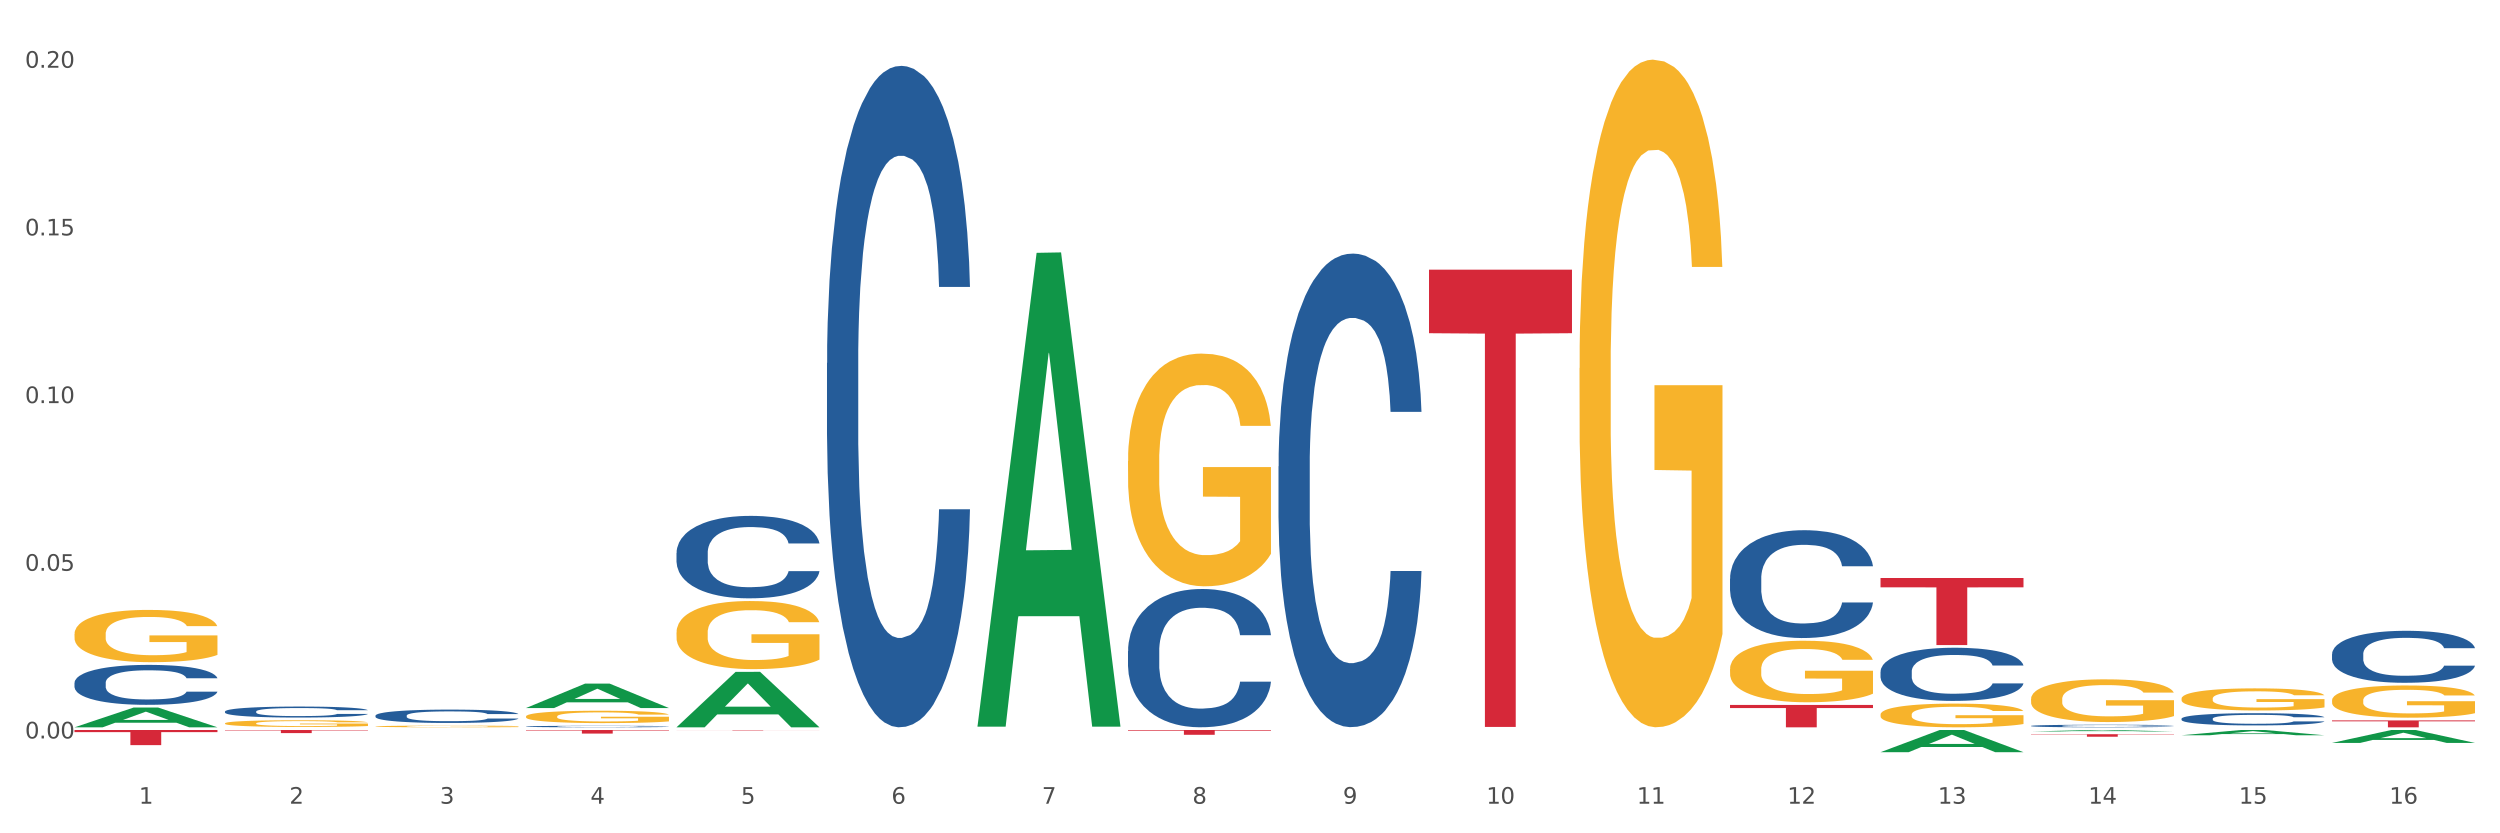 <?xml version="1.0" encoding="utf-8" standalone="no"?>
<!DOCTYPE svg PUBLIC "-//W3C//DTD SVG 1.1//EN"
  "http://www.w3.org/Graphics/SVG/1.1/DTD/svg11.dtd">
<svg xmlns:xlink="http://www.w3.org/1999/xlink" width="1080pt" height="360pt" viewBox="0 0 1080 360" xmlns="http://www.w3.org/2000/svg" version="1.1">
 <rect x="0" y="0" width="1080" height="360" fill="#333333" stroke="none"/>
 <defs>
  <style type="text/css">*{stroke-linejoin: round; stroke-linecap: butt}</style>
 </defs>
 <g id="figure_1">
  <g id="patch_1">
   <path d="M 0 360 
L 1080 360 
L 1080 0 
L 0 0 
z
" style="fill: #ffffff; stroke: #ffffff; stroke-linejoin: miter"/>
  </g>
  <g id="axes_1">
   <g id="matplotlib.axis_1">
    <g id="xtick_1">
     <g id="text_1">
      <!-- 1 -->
      <g style="fill: #4d4d4d" transform="translate(60.004 347.204) scale(0.096 -0.096)">
       <defs>
        <path id="DejaVuSans-31" d="M 794 531 
L 1825 531 
L 1825 4091 
L 703 3866 
L 703 4441 
L 1819 4666 
L 2450 4666 
L 2450 531 
L 3481 531 
L 3481 0 
L 794 0 
L 794 531 
z
" transform="scale(0.016)"/>
       </defs>
       <use xlink:href="#DejaVuSans-31"/>
      </g>
     </g>
    </g>
    <g id="xtick_2">
     <g id="text_2">
      <!-- 2 -->
      <g style="fill: #4d4d4d" transform="translate(125.021 347.204) scale(0.096 -0.096)">
       <defs>
        <path id="DejaVuSans-32" d="M 1228 531 
L 3431 531 
L 3431 0 
L 469 0 
L 469 531 
Q 828 903 1448 1529 
Q 2069 2156 2228 2338 
Q 2531 2678 2651 2914 
Q 2772 3150 2772 3378 
Q 2772 3750 2511 3984 
Q 2250 4219 1831 4219 
Q 1534 4219 1204 4116 
Q 875 4013 500 3803 
L 500 4441 
Q 881 4594 1212 4672 
Q 1544 4750 1819 4750 
Q 2544 4750 2975 4387 
Q 3406 4025 3406 3419 
Q 3406 3131 3298 2873 
Q 3191 2616 2906 2266 
Q 2828 2175 2409 1742 
Q 1991 1309 1228 531 
z
" transform="scale(0.016)"/>
       </defs>
       <use xlink:href="#DejaVuSans-32"/>
      </g>
     </g>
    </g>
    <g id="xtick_3">
     <g id="text_3">
      <!-- 3 -->
      <g style="fill: #4d4d4d" transform="translate(190.039 347.204) scale(0.096 -0.096)">
       <defs>
        <path id="DejaVuSans-33" d="M 2597 2516 
Q 3050 2419 3304 2112 
Q 3559 1806 3559 1356 
Q 3559 666 3084 287 
Q 2609 -91 1734 -91 
Q 1441 -91 1130 -33 
Q 819 25 488 141 
L 488 750 
Q 750 597 1062 519 
Q 1375 441 1716 441 
Q 2309 441 2620 675 
Q 2931 909 2931 1356 
Q 2931 1769 2642 2001 
Q 2353 2234 1838 2234 
L 1294 2234 
L 1294 2753 
L 1863 2753 
Q 2328 2753 2575 2939 
Q 2822 3125 2822 3475 
Q 2822 3834 2567 4026 
Q 2313 4219 1838 4219 
Q 1578 4219 1281 4162 
Q 984 4106 628 3988 
L 628 4550 
Q 988 4650 1302 4700 
Q 1616 4750 1894 4750 
Q 2613 4750 3031 4423 
Q 3450 4097 3450 3541 
Q 3450 3153 3228 2886 
Q 3006 2619 2597 2516 
z
" transform="scale(0.016)"/>
       </defs>
       <use xlink:href="#DejaVuSans-33"/>
      </g>
     </g>
    </g>
    <g id="xtick_4">
     <g id="text_4">
      <!-- 4 -->
      <g style="fill: #4d4d4d" transform="translate(255.056 347.204) scale(0.096 -0.096)">
       <defs>
        <path id="DejaVuSans-34" d="M 2419 4116 
L 825 1625 
L 2419 1625 
L 2419 4116 
z
M 2253 4666 
L 3047 4666 
L 3047 1625 
L 3713 1625 
L 3713 1100 
L 3047 1100 
L 3047 0 
L 2419 0 
L 2419 1100 
L 313 1100 
L 313 1709 
L 2253 4666 
z
" transform="scale(0.016)"/>
       </defs>
       <use xlink:href="#DejaVuSans-34"/>
      </g>
     </g>
    </g>
    <g id="xtick_5">
     <g id="text_5">
      <!-- 5 -->
      <g style="fill: #4d4d4d" transform="translate(320.073 347.204) scale(0.096 -0.096)">
       <defs>
        <path id="DejaVuSans-35" d="M 691 4666 
L 3169 4666 
L 3169 4134 
L 1269 4134 
L 1269 2991 
Q 1406 3038 1543 3061 
Q 1681 3084 1819 3084 
Q 2600 3084 3056 2656 
Q 3513 2228 3513 1497 
Q 3513 744 3044 326 
Q 2575 -91 1722 -91 
Q 1428 -91 1123 -41 
Q 819 9 494 109 
L 494 744 
Q 775 591 1075 516 
Q 1375 441 1709 441 
Q 2250 441 2565 725 
Q 2881 1009 2881 1497 
Q 2881 1984 2565 2268 
Q 2250 2553 1709 2553 
Q 1456 2553 1204 2497 
Q 953 2441 691 2322 
L 691 4666 
z
" transform="scale(0.016)"/>
       </defs>
       <use xlink:href="#DejaVuSans-35"/>
      </g>
     </g>
    </g>
    <g id="xtick_6">
     <g id="text_6">
      <!-- 6 -->
      <g style="fill: #4d4d4d" transform="translate(385.09 347.204) scale(0.096 -0.096)">
       <defs>
        <path id="DejaVuSans-36" d="M 2113 2584 
Q 1688 2584 1439 2293 
Q 1191 2003 1191 1497 
Q 1191 994 1439 701 
Q 1688 409 2113 409 
Q 2538 409 2786 701 
Q 3034 994 3034 1497 
Q 3034 2003 2786 2293 
Q 2538 2584 2113 2584 
z
M 3366 4563 
L 3366 3988 
Q 3128 4100 2886 4159 
Q 2644 4219 2406 4219 
Q 1781 4219 1451 3797 
Q 1122 3375 1075 2522 
Q 1259 2794 1537 2939 
Q 1816 3084 2150 3084 
Q 2853 3084 3261 2657 
Q 3669 2231 3669 1497 
Q 3669 778 3244 343 
Q 2819 -91 2113 -91 
Q 1303 -91 875 529 
Q 447 1150 447 2328 
Q 447 3434 972 4092 
Q 1497 4750 2381 4750 
Q 2619 4750 2861 4703 
Q 3103 4656 3366 4563 
z
" transform="scale(0.016)"/>
       </defs>
       <use xlink:href="#DejaVuSans-36"/>
      </g>
     </g>
    </g>
    <g id="xtick_7">
     <g id="text_7">
      <!-- 7 -->
      <g style="fill: #4d4d4d" transform="translate(450.108 347.204) scale(0.096 -0.096)">
       <defs>
        <path id="DejaVuSans-37" d="M 525 4666 
L 3525 4666 
L 3525 4397 
L 1831 0 
L 1172 0 
L 2766 4134 
L 525 4134 
L 525 4666 
z
" transform="scale(0.016)"/>
       </defs>
       <use xlink:href="#DejaVuSans-37"/>
      </g>
     </g>
    </g>
    <g id="xtick_8">
     <g id="text_8">
      <!-- 8 -->
      <g style="fill: #4d4d4d" transform="translate(515.125 347.204) scale(0.096 -0.096)">
       <defs>
        <path id="DejaVuSans-38" d="M 2034 2216 
Q 1584 2216 1326 1975 
Q 1069 1734 1069 1313 
Q 1069 891 1326 650 
Q 1584 409 2034 409 
Q 2484 409 2743 651 
Q 3003 894 3003 1313 
Q 3003 1734 2745 1975 
Q 2488 2216 2034 2216 
z
M 1403 2484 
Q 997 2584 770 2862 
Q 544 3141 544 3541 
Q 544 4100 942 4425 
Q 1341 4750 2034 4750 
Q 2731 4750 3128 4425 
Q 3525 4100 3525 3541 
Q 3525 3141 3298 2862 
Q 3072 2584 2669 2484 
Q 3125 2378 3379 2068 
Q 3634 1759 3634 1313 
Q 3634 634 3220 271 
Q 2806 -91 2034 -91 
Q 1263 -91 848 271 
Q 434 634 434 1313 
Q 434 1759 690 2068 
Q 947 2378 1403 2484 
z
M 1172 3481 
Q 1172 3119 1398 2916 
Q 1625 2713 2034 2713 
Q 2441 2713 2670 2916 
Q 2900 3119 2900 3481 
Q 2900 3844 2670 4047 
Q 2441 4250 2034 4250 
Q 1625 4250 1398 4047 
Q 1172 3844 1172 3481 
z
" transform="scale(0.016)"/>
       </defs>
       <use xlink:href="#DejaVuSans-38"/>
      </g>
     </g>
    </g>
    <g id="xtick_9">
     <g id="text_9">
      <!-- 9 -->
      <g style="fill: #4d4d4d" transform="translate(580.142 347.204) scale(0.096 -0.096)">
       <defs>
        <path id="DejaVuSans-39" d="M 703 97 
L 703 672 
Q 941 559 1184 500 
Q 1428 441 1663 441 
Q 2288 441 2617 861 
Q 2947 1281 2994 2138 
Q 2813 1869 2534 1725 
Q 2256 1581 1919 1581 
Q 1219 1581 811 2004 
Q 403 2428 403 3163 
Q 403 3881 828 4315 
Q 1253 4750 1959 4750 
Q 2769 4750 3195 4129 
Q 3622 3509 3622 2328 
Q 3622 1225 3098 567 
Q 2575 -91 1691 -91 
Q 1453 -91 1209 -44 
Q 966 3 703 97 
z
M 1959 2075 
Q 2384 2075 2632 2365 
Q 2881 2656 2881 3163 
Q 2881 3666 2632 3958 
Q 2384 4250 1959 4250 
Q 1534 4250 1286 3958 
Q 1038 3666 1038 3163 
Q 1038 2656 1286 2365 
Q 1534 2075 1959 2075 
z
" transform="scale(0.016)"/>
       </defs>
       <use xlink:href="#DejaVuSans-39"/>
      </g>
     </g>
    </g>
    <g id="xtick_10">
     <g id="text_10">
      <!-- 10 -->
      <g style="fill: #4d4d4d" transform="translate(642.105 347.204) scale(0.096 -0.096)">
       <defs>
        <path id="DejaVuSans-30" d="M 2034 4250 
Q 1547 4250 1301 3770 
Q 1056 3291 1056 2328 
Q 1056 1369 1301 889 
Q 1547 409 2034 409 
Q 2525 409 2770 889 
Q 3016 1369 3016 2328 
Q 3016 3291 2770 3770 
Q 2525 4250 2034 4250 
z
M 2034 4750 
Q 2819 4750 3233 4129 
Q 3647 3509 3647 2328 
Q 3647 1150 3233 529 
Q 2819 -91 2034 -91 
Q 1250 -91 836 529 
Q 422 1150 422 2328 
Q 422 3509 836 4129 
Q 1250 4750 2034 4750 
z
" transform="scale(0.016)"/>
       </defs>
       <use xlink:href="#DejaVuSans-31"/>
       <use xlink:href="#DejaVuSans-30" transform="translate(63.623 0)"/>
      </g>
     </g>
    </g>
    <g id="xtick_11">
     <g id="text_11">
      <!-- 11 -->
      <g style="fill: #4d4d4d" transform="translate(707.123 347.204) scale(0.096 -0.096)">
       <use xlink:href="#DejaVuSans-31"/>
       <use xlink:href="#DejaVuSans-31" transform="translate(63.623 0)"/>
      </g>
     </g>
    </g>
    <g id="xtick_12">
     <g id="text_12">
      <!-- 12 -->
      <g style="fill: #4d4d4d" transform="translate(772.14 347.204) scale(0.096 -0.096)">
       <use xlink:href="#DejaVuSans-31"/>
       <use xlink:href="#DejaVuSans-32" transform="translate(63.623 0)"/>
      </g>
     </g>
    </g>
    <g id="xtick_13">
     <g id="text_13">
      <!-- 13 -->
      <g style="fill: #4d4d4d" transform="translate(837.157 347.204) scale(0.096 -0.096)">
       <use xlink:href="#DejaVuSans-31"/>
       <use xlink:href="#DejaVuSans-33" transform="translate(63.623 0)"/>
      </g>
     </g>
    </g>
    <g id="xtick_14">
     <g id="text_14">
      <!-- 14 -->
      <g style="fill: #4d4d4d" transform="translate(902.174 347.204) scale(0.096 -0.096)">
       <use xlink:href="#DejaVuSans-31"/>
       <use xlink:href="#DejaVuSans-34" transform="translate(63.623 0)"/>
      </g>
     </g>
    </g>
    <g id="xtick_15">
     <g id="text_15">
      <!-- 15 -->
      <g style="fill: #4d4d4d" transform="translate(967.192 347.204) scale(0.096 -0.096)">
       <use xlink:href="#DejaVuSans-31"/>
       <use xlink:href="#DejaVuSans-35" transform="translate(63.623 0)"/>
      </g>
     </g>
    </g>
    <g id="xtick_16">
     <g id="text_16">
      <!-- 16 -->
      <g style="fill: #4d4d4d" transform="translate(1032.209 347.204) scale(0.096 -0.096)">
       <use xlink:href="#DejaVuSans-31"/>
       <use xlink:href="#DejaVuSans-36" transform="translate(63.623 0)"/>
      </g>
     </g>
    </g>
    <g id="xtick_17"/>
    <g id="xtick_18"/>
    <g id="xtick_19"/>
    <g id="xtick_20"/>
    <g id="xtick_21"/>
    <g id="xtick_22"/>
    <g id="xtick_23"/>
    <g id="xtick_24"/>
    <g id="xtick_25"/>
    <g id="xtick_26"/>
    <g id="xtick_27"/>
    <g id="xtick_28"/>
    <g id="xtick_29"/>
    <g id="xtick_30"/>
    <g id="xtick_31"/>
   </g>
   <g id="matplotlib.axis_2">
    <g id="ytick_1">
     <g id="text_17">
      <!-- 0.00 -->
      <g style="fill: #4d4d4d" transform="translate(10.8 319.012) scale(0.096 -0.096)">
       <defs>
        <path id="DejaVuSans-2e" d="M 684 794 
L 1344 794 
L 1344 0 
L 684 0 
L 684 794 
z
" transform="scale(0.016)"/>
       </defs>
       <use xlink:href="#DejaVuSans-30"/>
       <use xlink:href="#DejaVuSans-2e" transform="translate(63.623 0)"/>
       <use xlink:href="#DejaVuSans-30" transform="translate(95.41 0)"/>
       <use xlink:href="#DejaVuSans-30" transform="translate(159.033 0)"/>
      </g>
     </g>
    </g>
    <g id="ytick_2">
     <g id="text_18">
      <!-- 0.05 -->
      <g style="fill: #4d4d4d" transform="translate(10.8 246.576) scale(0.096 -0.096)">
       <use xlink:href="#DejaVuSans-30"/>
       <use xlink:href="#DejaVuSans-2e" transform="translate(63.623 0)"/>
       <use xlink:href="#DejaVuSans-30" transform="translate(95.41 0)"/>
       <use xlink:href="#DejaVuSans-35" transform="translate(159.033 0)"/>
      </g>
     </g>
    </g>
    <g id="ytick_3">
     <g id="text_19">
      <!-- 0.10 -->
      <g style="fill: #4d4d4d" transform="translate(10.8 174.14) scale(0.096 -0.096)">
       <use xlink:href="#DejaVuSans-30"/>
       <use xlink:href="#DejaVuSans-2e" transform="translate(63.623 0)"/>
       <use xlink:href="#DejaVuSans-31" transform="translate(95.41 0)"/>
       <use xlink:href="#DejaVuSans-30" transform="translate(159.033 0)"/>
      </g>
     </g>
    </g>
    <g id="ytick_4">
     <g id="text_20">
      <!-- 0.15 -->
      <g style="fill: #4d4d4d" transform="translate(10.8 101.704) scale(0.096 -0.096)">
       <use xlink:href="#DejaVuSans-30"/>
       <use xlink:href="#DejaVuSans-2e" transform="translate(63.623 0)"/>
       <use xlink:href="#DejaVuSans-31" transform="translate(95.41 0)"/>
       <use xlink:href="#DejaVuSans-35" transform="translate(159.033 0)"/>
      </g>
     </g>
    </g>
    <g id="ytick_5">
     <g id="text_21">
      <!-- 0.20 -->
      <g style="fill: #4d4d4d" transform="translate(10.8 29.268) scale(0.096 -0.096)">
       <use xlink:href="#DejaVuSans-30"/>
       <use xlink:href="#DejaVuSans-2e" transform="translate(63.623 0)"/>
       <use xlink:href="#DejaVuSans-32" transform="translate(95.41 0)"/>
       <use xlink:href="#DejaVuSans-30" transform="translate(159.033 0)"/>
      </g>
     </g>
    </g>
    <g id="ytick_6"/>
    <g id="ytick_7"/>
    <g id="ytick_8"/>
    <g id="ytick_9"/>
   </g>
   <g id="PolyCollection_1">
    <path d="M 32.175 314.19 
L 32.239 314.182 
L 57.709 305.658 
L 68.28 305.65 
L 93.941 314.206 
L 81.715 314.206 
L 76.176 312.214 
L 49.877 312.214 
L 49.686 312.246 
L 44.337 314.206 
L 32.175 314.206 
L 32.175 314.19 
L 53.188 311.025 
L 72.864 311.017 
L 63.122 307.473 
L 62.995 307.457 
L 62.867 307.481 
L 53.125 311.017 
L 53.188 311.025 
L 32.175 314.19 
z
" clip-path="url(#p018160ace4)" style="fill: #109648"/>
    <path d="M 227.227 305.856 
L 227.29 305.846 
L 252.761 295.316 
L 263.331 295.306 
L 288.993 305.876 
L 276.767 305.876 
L 271.227 303.414 
L 244.929 303.414 
L 244.738 303.454 
L 239.389 305.876 
L 227.227 305.876 
L 227.227 305.856 
L 248.24 301.945 
L 267.916 301.935 
L 258.174 297.559 
L 258.046 297.539 
L 257.919 297.569 
L 248.176 301.935 
L 248.24 301.945 
L 227.227 305.856 
z
" clip-path="url(#p018160ace4)" style="fill: #109648"/>
    <path d="M 617.33 116.49 
L 679.097 116.49 
L 679.097 143.943 
L 654.8 144.128 
L 654.8 314.036 
L 641.481 314.036 
L 641.481 144.128 
L 617.33 143.943 
L 617.33 116.676 
L 617.33 116.49 
z
" clip-path="url(#p018160ace4)" style="fill: #d62839"/>
    <path d="M 487.296 315.365 
L 549.062 315.365 
L 549.062 315.65 
L 524.765 315.652 
L 524.765 317.42 
L 511.446 317.42 
L 511.446 315.652 
L 487.296 315.65 
L 487.296 315.367 
L 487.296 315.365 
z
" clip-path="url(#p018160ace4)" style="fill: #d62839"/>
    <path d="M 292.244 315.365 
L 354.01 315.365 
L 354.01 315.389 
L 329.714 315.389 
L 329.714 315.539 
L 316.394 315.539 
L 316.394 315.389 
L 292.244 315.389 
L 292.244 315.365 
L 292.244 315.365 
z
" clip-path="url(#p018160ace4)" style="fill: #d62839"/>
    <path d="M 227.227 315.365 
L 288.993 315.365 
L 288.993 315.579 
L 264.696 315.58 
L 264.696 316.906 
L 251.377 316.906 
L 251.377 315.58 
L 227.227 315.579 
L 227.227 315.366 
L 227.227 315.365 
z
" clip-path="url(#p018160ace4)" style="fill: #d62839"/>
    <path d="M 1007.434 311.205 
L 1069.2 311.205 
L 1069.2 311.622 
L 1044.903 311.625 
L 1044.903 314.206 
L 1031.584 314.206 
L 1031.584 311.625 
L 1007.434 311.622 
L 1007.434 311.208 
L 1007.434 311.205 
z
" clip-path="url(#p018160ace4)" style="fill: #d62839"/>
    <path d="M 877.399 317.161 
L 939.166 317.161 
L 939.166 317.316 
L 914.869 317.317 
L 914.869 318.278 
L 901.549 318.278 
L 901.549 317.317 
L 877.399 317.316 
L 877.399 317.162 
L 877.399 317.161 
z
" clip-path="url(#p018160ace4)" style="fill: #d62839"/>
    <path d="M 812.382 249.695 
L 874.148 249.695 
L 874.148 253.721 
L 849.852 253.748 
L 849.852 278.665 
L 836.532 278.665 
L 836.532 253.748 
L 812.382 253.721 
L 812.382 249.722 
L 812.382 249.695 
z
" clip-path="url(#p018160ace4)" style="fill: #d62839"/>
    <path d="M 747.365 304.539 
L 809.131 304.539 
L 809.131 305.883 
L 784.834 305.892 
L 784.834 314.206 
L 771.515 314.206 
L 771.515 305.892 
L 747.365 305.883 
L 747.365 304.548 
L 747.365 304.539 
z
" clip-path="url(#p018160ace4)" style="fill: #d62839"/>
    <path d="M 97.192 315.365 
L 158.959 315.365 
L 158.959 315.55 
L 134.662 315.551 
L 134.662 316.698 
L 121.343 316.698 
L 121.343 315.551 
L 97.192 315.55 
L 97.192 315.366 
L 97.192 315.365 
z
" clip-path="url(#p018160ace4)" style="fill: #d62839"/>
    <path d="M 32.175 315.365 
L 93.941 315.365 
L 93.941 316.275 
L 69.645 316.281 
L 69.645 321.911 
L 56.325 321.911 
L 56.325 316.281 
L 32.175 316.275 
L 32.175 315.371 
L 32.175 315.365 
z
" clip-path="url(#p018160ace4)" style="fill: #d62839"/>
    <path d="M 487.296 281.287 
L 487.369 281.232 
L 487.369 279.704 
L 487.588 277.631 
L 488.391 273.812 
L 489.413 270.921 
L 491.165 267.538 
L 492.114 266.12 
L 493.356 264.538 
L 495.911 261.974 
L 498.831 259.791 
L 500.876 258.591 
L 502.409 257.827 
L 505.84 256.463 
L 507.811 255.863 
L 509.856 255.372 
L 511.608 255.045 
L 514.528 254.663 
L 516.865 254.499 
L 519.566 254.445 
L 521.829 254.499 
L 524.823 254.718 
L 529.203 255.372 
L 530.883 255.754 
L 533.146 256.409 
L 535.482 257.282 
L 537.38 258.155 
L 539.571 259.409 
L 541.834 261.046 
L 544.024 263.119 
L 545.558 265.029 
L 546.799 267.047 
L 547.894 269.502 
L 548.697 272.176 
L 549.062 274.412 
L 535.701 274.412 
L 535.336 272.394 
L 534.606 270.212 
L 533.876 268.739 
L 533.073 267.538 
L 531.832 266.174 
L 530.737 265.302 
L 528.911 264.265 
L 527.232 263.61 
L 525.845 263.228 
L 524.166 262.901 
L 520.588 262.574 
L 518.033 262.574 
L 516.427 262.683 
L 514.455 262.956 
L 512.776 263.337 
L 510.805 263.992 
L 509.272 264.701 
L 507.738 265.629 
L 506.862 266.284 
L 505.548 267.484 
L 504.672 268.466 
L 503.504 270.157 
L 502.847 271.357 
L 501.679 274.467 
L 501.168 276.758 
L 500.949 278.34 
L 500.803 280.086 
L 500.803 288.597 
L 501.241 292.416 
L 501.606 294.053 
L 502.19 295.908 
L 503.285 298.308 
L 504.891 300.654 
L 506.57 302.345 
L 507.957 303.382 
L 509.272 304.146 
L 510.586 304.746 
L 512.192 305.291 
L 513.506 305.619 
L 515.478 305.946 
L 517.814 306.11 
L 519.639 306.11 
L 523.363 305.837 
L 525.042 305.564 
L 526.648 305.182 
L 528.4 304.582 
L 529.787 303.927 
L 530.591 303.436 
L 531.905 302.4 
L 532.927 301.309 
L 533.803 300.054 
L 534.387 298.963 
L 535.044 297.326 
L 535.555 295.471 
L 535.701 294.489 
L 549.062 294.489 
L 548.77 296.453 
L 548.259 298.363 
L 547.237 300.927 
L 546.434 302.4 
L 545.193 304.2 
L 543.878 305.728 
L 542.053 307.419 
L 540.374 308.674 
L 538.622 309.765 
L 536.723 310.747 
L 533.292 312.111 
L 532.051 312.493 
L 529.422 313.147 
L 527.378 313.529 
L 524.385 313.911 
L 521.318 314.129 
L 518.106 314.184 
L 515.258 314.075 
L 512.119 313.747 
L 510.148 313.42 
L 507.957 312.929 
L 505.402 312.165 
L 502.993 311.238 
L 500.73 310.147 
L 498.612 308.892 
L 496.641 307.474 
L 494.086 305.128 
L 492.187 302.836 
L 490.8 300.709 
L 489.851 298.908 
L 488.902 296.617 
L 488.391 295.035 
L 487.588 291.216 
L 487.296 287.67 
L 487.296 281.287 
z
" clip-path="url(#p018160ace4)" style="fill: #255c99"/>
    <path d="M 552.313 201.469 
L 552.386 201.282 
L 552.386 196.051 
L 552.605 188.952 
L 553.408 175.874 
L 554.43 165.972 
L 556.182 154.389 
L 557.132 149.531 
L 558.373 144.113 
L 560.928 135.332 
L 563.848 127.859 
L 565.893 123.749 
L 567.426 121.133 
L 570.857 116.463 
L 572.829 114.407 
L 574.873 112.726 
L 576.625 111.605 
L 579.546 110.297 
L 581.882 109.737 
L 584.583 109.55 
L 586.847 109.737 
L 589.84 110.484 
L 594.221 112.726 
L 595.9 114.034 
L 598.163 116.276 
L 600.499 119.265 
L 602.398 122.254 
L 604.588 126.551 
L 606.851 132.156 
L 609.042 139.256 
L 610.575 145.794 
L 611.816 152.707 
L 612.911 161.114 
L 613.714 170.269 
L 614.079 177.929 
L 600.718 177.929 
L 600.353 171.016 
L 599.623 163.543 
L 598.893 158.499 
L 598.09 154.389 
L 596.849 149.718 
L 595.754 146.729 
L 593.929 143.179 
L 592.249 140.937 
L 590.862 139.629 
L 589.183 138.508 
L 585.605 137.387 
L 583.05 137.387 
L 581.444 137.761 
L 579.473 138.695 
L 577.793 140.003 
L 575.822 142.245 
L 574.289 144.674 
L 572.756 147.85 
L 571.88 150.092 
L 570.565 154.202 
L 569.689 157.565 
L 568.521 163.356 
L 567.864 167.466 
L 566.696 178.116 
L 566.185 185.962 
L 565.966 191.38 
L 565.82 197.359 
L 565.82 226.504 
L 566.258 239.582 
L 566.623 245.187 
L 567.207 251.539 
L 568.302 259.759 
L 569.908 267.793 
L 571.588 273.585 
L 572.975 277.134 
L 574.289 279.75 
L 575.603 281.805 
L 577.209 283.673 
L 578.523 284.794 
L 580.495 285.915 
L 582.831 286.476 
L 584.656 286.476 
L 588.38 285.542 
L 590.059 284.607 
L 591.665 283.3 
L 593.418 281.244 
L 594.805 279.003 
L 595.608 277.321 
L 596.922 273.771 
L 597.944 270.035 
L 598.82 265.738 
L 599.404 262.001 
L 600.061 256.396 
L 600.572 250.044 
L 600.718 246.681 
L 614.079 246.681 
L 613.787 253.407 
L 613.276 259.946 
L 612.254 268.727 
L 611.451 273.771 
L 610.21 279.937 
L 608.896 285.168 
L 607.07 290.96 
L 605.391 295.257 
L 603.639 298.993 
L 601.741 302.356 
L 598.309 307.027 
L 597.068 308.334 
L 594.44 310.576 
L 592.395 311.884 
L 589.402 313.192 
L 586.336 313.939 
L 583.123 314.126 
L 580.276 313.752 
L 577.136 312.632 
L 575.165 311.511 
L 572.975 309.829 
L 570.419 307.214 
L 568.01 304.037 
L 565.747 300.301 
L 563.629 296.004 
L 561.658 291.146 
L 559.103 283.113 
L 557.205 275.266 
L 555.817 267.98 
L 554.868 261.814 
L 553.919 253.968 
L 553.408 248.55 
L 552.605 235.472 
L 552.313 223.328 
L 552.313 201.469 
z
" clip-path="url(#p018160ace4)" style="fill: #255c99"/>
    <path d="M 747.365 249.978 
L 747.438 249.936 
L 747.438 248.744 
L 747.657 247.128 
L 748.46 244.149 
L 749.482 241.894 
L 751.234 239.256 
L 752.183 238.15 
L 753.424 236.916 
L 755.98 234.916 
L 758.9 233.215 
L 760.944 232.279 
L 762.478 231.683 
L 765.909 230.619 
L 767.88 230.151 
L 769.925 229.768 
L 771.677 229.513 
L 774.597 229.215 
L 776.934 229.087 
L 779.635 229.045 
L 781.898 229.087 
L 784.892 229.258 
L 789.272 229.768 
L 790.952 230.066 
L 793.215 230.577 
L 795.551 231.257 
L 797.449 231.938 
L 799.64 232.917 
L 801.903 234.193 
L 804.093 235.81 
L 805.627 237.299 
L 806.868 238.873 
L 807.963 240.788 
L 808.766 242.873 
L 809.131 244.617 
L 795.77 244.617 
L 795.405 243.043 
L 794.675 241.341 
L 793.945 240.192 
L 793.142 239.256 
L 791.901 238.193 
L 790.806 237.512 
L 788.98 236.703 
L 787.301 236.193 
L 785.914 235.895 
L 784.235 235.64 
L 780.657 235.384 
L 778.102 235.384 
L 776.496 235.47 
L 774.524 235.682 
L 772.845 235.98 
L 770.874 236.491 
L 769.341 237.044 
L 767.807 237.767 
L 766.931 238.278 
L 765.617 239.214 
L 764.741 239.98 
L 763.573 241.299 
L 762.916 242.235 
L 761.748 244.66 
L 761.237 246.447 
L 761.018 247.681 
L 760.871 249.042 
L 760.871 255.68 
L 761.31 258.658 
L 761.675 259.934 
L 762.259 261.381 
L 763.354 263.253 
L 764.96 265.083 
L 766.639 266.402 
L 768.026 267.21 
L 769.341 267.806 
L 770.655 268.274 
L 772.261 268.699 
L 773.575 268.954 
L 775.546 269.21 
L 777.883 269.337 
L 779.708 269.337 
L 783.432 269.125 
L 785.111 268.912 
L 786.717 268.614 
L 788.469 268.146 
L 789.856 267.635 
L 790.66 267.253 
L 791.974 266.444 
L 792.996 265.593 
L 793.872 264.615 
L 794.456 263.764 
L 795.113 262.487 
L 795.624 261.041 
L 795.77 260.275 
L 809.131 260.275 
L 808.839 261.806 
L 808.328 263.296 
L 807.306 265.295 
L 806.503 266.444 
L 805.262 267.848 
L 803.947 269.04 
L 802.122 270.358 
L 800.443 271.337 
L 798.691 272.188 
L 796.792 272.954 
L 793.361 274.018 
L 792.12 274.315 
L 789.491 274.826 
L 787.447 275.124 
L 784.454 275.422 
L 781.387 275.592 
L 778.175 275.634 
L 775.327 275.549 
L 772.188 275.294 
L 770.217 275.039 
L 768.026 274.656 
L 765.471 274.06 
L 763.062 273.337 
L 760.798 272.486 
L 758.681 271.507 
L 756.71 270.401 
L 754.155 268.572 
L 752.256 266.785 
L 750.869 265.125 
L 749.92 263.721 
L 748.971 261.934 
L 748.46 260.7 
L 747.657 257.722 
L 747.365 254.956 
L 747.365 249.978 
z
" clip-path="url(#p018160ace4)" style="fill: #255c99"/>
    <path d="M 812.382 290.146 
L 812.455 290.125 
L 812.455 289.538 
L 812.674 288.74 
L 813.477 287.272 
L 814.499 286.16 
L 816.251 284.859 
L 817.201 284.313 
L 818.442 283.705 
L 820.997 282.719 
L 823.917 281.879 
L 825.962 281.418 
L 827.495 281.124 
L 830.926 280.6 
L 832.898 280.369 
L 834.942 280.18 
L 836.694 280.054 
L 839.615 279.907 
L 841.951 279.844 
L 844.652 279.823 
L 846.916 279.844 
L 849.909 279.928 
L 854.29 280.18 
L 855.969 280.327 
L 858.232 280.579 
L 860.568 280.914 
L 862.467 281.25 
L 864.657 281.733 
L 866.92 282.362 
L 869.111 283.159 
L 870.644 283.894 
L 871.885 284.67 
L 872.98 285.614 
L 873.783 286.642 
L 874.148 287.502 
L 860.787 287.502 
L 860.422 286.726 
L 859.692 285.887 
L 858.962 285.32 
L 858.159 284.859 
L 856.918 284.334 
L 855.823 283.999 
L 853.998 283.6 
L 852.318 283.348 
L 850.931 283.201 
L 849.252 283.075 
L 845.674 282.95 
L 843.119 282.95 
L 841.513 282.991 
L 839.542 283.096 
L 837.862 283.243 
L 835.891 283.495 
L 834.358 283.768 
L 832.825 284.124 
L 831.949 284.376 
L 830.634 284.838 
L 829.758 285.215 
L 828.59 285.866 
L 827.933 286.327 
L 826.765 287.523 
L 826.254 288.405 
L 826.035 289.013 
L 825.889 289.684 
L 825.889 292.958 
L 826.327 294.426 
L 826.692 295.056 
L 827.276 295.769 
L 828.371 296.692 
L 829.977 297.594 
L 831.657 298.245 
L 833.044 298.643 
L 834.358 298.937 
L 835.672 299.168 
L 837.278 299.378 
L 838.592 299.504 
L 840.564 299.63 
L 842.9 299.693 
L 844.725 299.693 
L 848.449 299.588 
L 850.128 299.483 
L 851.734 299.336 
L 853.486 299.105 
L 854.874 298.853 
L 855.677 298.664 
L 856.991 298.266 
L 858.013 297.846 
L 858.889 297.364 
L 859.473 296.944 
L 860.13 296.315 
L 860.641 295.601 
L 860.787 295.224 
L 874.148 295.224 
L 873.856 295.979 
L 873.345 296.713 
L 872.323 297.699 
L 871.52 298.266 
L 870.279 298.958 
L 868.965 299.546 
L 867.139 300.196 
L 865.46 300.679 
L 863.708 301.098 
L 861.81 301.476 
L 858.378 302 
L 857.137 302.147 
L 854.509 302.399 
L 852.464 302.546 
L 849.471 302.693 
L 846.405 302.777 
L 843.192 302.798 
L 840.345 302.756 
L 837.205 302.63 
L 835.234 302.504 
L 833.044 302.315 
L 830.488 302.021 
L 828.079 301.665 
L 825.816 301.245 
L 823.698 300.763 
L 821.727 300.217 
L 819.172 299.315 
L 817.274 298.434 
L 815.886 297.615 
L 814.937 296.923 
L 813.988 296.042 
L 813.477 295.433 
L 812.674 293.965 
L 812.382 292.601 
L 812.382 290.146 
z
" clip-path="url(#p018160ace4)" style="fill: #255c99"/>
    <path d="M 162.209 309.141 
L 162.282 309.136 
L 162.282 308.988 
L 162.502 308.788 
L 163.305 308.418 
L 164.327 308.139 
L 166.079 307.812 
L 167.028 307.675 
L 168.269 307.522 
L 170.825 307.274 
L 173.745 307.063 
L 175.789 306.947 
L 177.323 306.873 
L 180.754 306.742 
L 182.725 306.684 
L 184.77 306.636 
L 186.522 306.605 
L 189.442 306.568 
L 191.778 306.552 
L 194.48 306.547 
L 196.743 306.552 
L 199.737 306.573 
L 204.117 306.636 
L 205.796 306.673 
L 208.06 306.736 
L 210.396 306.821 
L 212.294 306.905 
L 214.485 307.026 
L 216.748 307.185 
L 218.938 307.385 
L 220.471 307.57 
L 221.713 307.765 
L 222.808 308.002 
L 223.611 308.26 
L 223.976 308.476 
L 210.615 308.476 
L 210.25 308.281 
L 209.52 308.07 
L 208.79 307.928 
L 207.987 307.812 
L 206.746 307.68 
L 205.65 307.596 
L 203.825 307.496 
L 202.146 307.432 
L 200.759 307.395 
L 199.079 307.364 
L 195.502 307.332 
L 192.947 307.332 
L 191.34 307.343 
L 189.369 307.369 
L 187.69 307.406 
L 185.719 307.469 
L 184.185 307.538 
L 182.652 307.628 
L 181.776 307.691 
L 180.462 307.807 
L 179.586 307.902 
L 178.418 308.065 
L 177.761 308.181 
L 176.592 308.482 
L 176.081 308.703 
L 175.862 308.856 
L 175.716 309.025 
L 175.716 309.847 
L 176.154 310.217 
L 176.519 310.375 
L 177.104 310.554 
L 178.199 310.786 
L 179.805 311.013 
L 181.484 311.176 
L 182.871 311.276 
L 184.185 311.35 
L 185.5 311.408 
L 187.106 311.461 
L 188.42 311.493 
L 190.391 311.524 
L 192.728 311.54 
L 194.553 311.54 
L 198.276 311.514 
L 199.956 311.487 
L 201.562 311.45 
L 203.314 311.392 
L 204.701 311.329 
L 205.504 311.282 
L 206.819 311.181 
L 207.841 311.076 
L 208.717 310.955 
L 209.301 310.849 
L 209.958 310.691 
L 210.469 310.512 
L 210.615 310.417 
L 223.976 310.417 
L 223.684 310.607 
L 223.173 310.791 
L 222.151 311.039 
L 221.348 311.181 
L 220.106 311.355 
L 218.792 311.503 
L 216.967 311.667 
L 215.288 311.788 
L 213.535 311.893 
L 211.637 311.988 
L 208.206 312.12 
L 206.965 312.157 
L 204.336 312.22 
L 202.292 312.257 
L 199.299 312.294 
L 196.232 312.315 
L 193.02 312.32 
L 190.172 312.31 
L 187.033 312.278 
L 185.062 312.247 
L 182.871 312.199 
L 180.316 312.125 
L 177.907 312.036 
L 175.643 311.93 
L 173.526 311.809 
L 171.555 311.672 
L 168.999 311.445 
L 167.101 311.224 
L 165.714 311.018 
L 164.765 310.844 
L 163.816 310.623 
L 163.305 310.47 
L 162.502 310.101 
L 162.209 309.758 
L 162.209 309.141 
z
" clip-path="url(#p018160ace4)" style="fill: #255c99"/>
    <path d="M 227.227 313.84 
L 227.3 313.839 
L 227.3 313.822 
L 227.519 313.799 
L 228.322 313.756 
L 229.344 313.724 
L 231.096 313.686 
L 232.045 313.671 
L 233.287 313.653 
L 235.842 313.624 
L 238.762 313.6 
L 240.807 313.587 
L 242.34 313.578 
L 245.771 313.563 
L 247.743 313.556 
L 249.787 313.551 
L 251.539 313.547 
L 254.459 313.543 
L 256.796 313.541 
L 259.497 313.541 
L 261.76 313.541 
L 264.754 313.544 
L 269.134 313.551 
L 270.814 313.555 
L 273.077 313.562 
L 275.413 313.572 
L 277.312 313.582 
L 279.502 313.596 
L 281.765 313.614 
L 283.955 313.637 
L 285.489 313.658 
L 286.73 313.681 
L 287.825 313.708 
L 288.628 313.738 
L 288.993 313.763 
L 275.632 313.763 
L 275.267 313.741 
L 274.537 313.716 
L 273.807 313.7 
L 273.004 313.686 
L 271.763 313.671 
L 270.668 313.662 
L 268.842 313.65 
L 267.163 313.643 
L 265.776 313.638 
L 264.097 313.635 
L 260.519 313.631 
L 257.964 313.631 
L 256.358 313.632 
L 254.386 313.635 
L 252.707 313.64 
L 250.736 313.647 
L 249.203 313.655 
L 247.669 313.665 
L 246.793 313.672 
L 245.479 313.686 
L 244.603 313.697 
L 243.435 313.716 
L 242.778 313.729 
L 241.61 313.764 
L 241.099 313.789 
L 240.88 313.807 
L 240.734 313.826 
L 240.734 313.921 
L 241.172 313.964 
L 241.537 313.982 
L 242.121 314.003 
L 243.216 314.029 
L 244.822 314.056 
L 246.501 314.074 
L 247.889 314.086 
L 249.203 314.095 
L 250.517 314.101 
L 252.123 314.107 
L 253.437 314.111 
L 255.409 314.115 
L 257.745 314.116 
L 259.57 314.116 
L 263.294 314.113 
L 264.973 314.11 
L 266.579 314.106 
L 268.331 314.099 
L 269.718 314.092 
L 270.522 314.087 
L 271.836 314.075 
L 272.858 314.063 
L 273.734 314.049 
L 274.318 314.037 
L 274.975 314.019 
L 275.486 313.998 
L 275.632 313.987 
L 288.993 313.987 
L 288.701 314.009 
L 288.19 314.03 
L 287.168 314.059 
L 286.365 314.075 
L 285.124 314.095 
L 283.809 314.112 
L 281.984 314.131 
L 280.305 314.145 
L 278.553 314.157 
L 276.654 314.168 
L 273.223 314.183 
L 271.982 314.188 
L 269.353 314.195 
L 267.309 314.199 
L 264.316 314.203 
L 261.249 314.206 
L 258.037 314.206 
L 255.19 314.205 
L 252.05 314.202 
L 250.079 314.198 
L 247.889 314.192 
L 245.333 314.184 
L 242.924 314.174 
L 240.661 314.161 
L 238.543 314.147 
L 236.572 314.132 
L 234.017 314.106 
L 232.118 314.08 
L 230.731 314.056 
L 229.782 314.036 
L 228.833 314.011 
L 228.322 313.993 
L 227.519 313.95 
L 227.227 313.911 
L 227.227 313.84 
z
" clip-path="url(#p018160ace4)" style="fill: #255c99"/>
    <path d="M 97.192 307.367 
L 97.265 307.362 
L 97.265 307.241 
L 97.484 307.076 
L 98.287 306.772 
L 99.31 306.542 
L 101.062 306.273 
L 102.011 306.161 
L 103.252 306.035 
L 105.807 305.831 
L 108.728 305.657 
L 110.772 305.562 
L 112.305 305.501 
L 115.737 305.393 
L 117.708 305.345 
L 119.752 305.306 
L 121.505 305.28 
L 124.425 305.249 
L 126.761 305.236 
L 129.463 305.232 
L 131.726 305.236 
L 134.719 305.254 
L 139.1 305.306 
L 140.779 305.336 
L 143.042 305.388 
L 145.379 305.458 
L 147.277 305.527 
L 149.467 305.627 
L 151.731 305.757 
L 153.921 305.922 
L 155.454 306.074 
L 156.695 306.234 
L 157.79 306.43 
L 158.594 306.642 
L 158.959 306.82 
L 145.598 306.82 
L 145.233 306.659 
L 144.503 306.486 
L 143.773 306.369 
L 142.969 306.273 
L 141.728 306.165 
L 140.633 306.095 
L 138.808 306.013 
L 137.129 305.961 
L 135.741 305.931 
L 134.062 305.905 
L 130.485 305.878 
L 127.929 305.878 
L 126.323 305.887 
L 124.352 305.909 
L 122.673 305.939 
L 120.701 305.991 
L 119.168 306.048 
L 117.635 306.121 
L 116.759 306.174 
L 115.445 306.269 
L 114.569 306.347 
L 113.4 306.482 
L 112.743 306.577 
L 111.575 306.824 
L 111.064 307.007 
L 110.845 307.132 
L 110.699 307.271 
L 110.699 307.948 
L 111.137 308.252 
L 111.502 308.382 
L 112.086 308.53 
L 113.181 308.72 
L 114.788 308.907 
L 116.467 309.042 
L 117.854 309.124 
L 119.168 309.185 
L 120.482 309.232 
L 122.089 309.276 
L 123.403 309.302 
L 125.374 309.328 
L 127.71 309.341 
L 129.536 309.341 
L 133.259 309.319 
L 134.938 309.297 
L 136.545 309.267 
L 138.297 309.219 
L 139.684 309.167 
L 140.487 309.128 
L 141.801 309.046 
L 142.823 308.959 
L 143.7 308.859 
L 144.284 308.772 
L 144.941 308.642 
L 145.452 308.495 
L 145.598 308.417 
L 158.959 308.417 
L 158.667 308.573 
L 158.156 308.725 
L 157.133 308.929 
L 156.33 309.046 
L 155.089 309.189 
L 153.775 309.311 
L 151.95 309.445 
L 150.27 309.545 
L 148.518 309.632 
L 146.62 309.71 
L 143.188 309.818 
L 141.947 309.849 
L 139.319 309.901 
L 137.275 309.931 
L 134.281 309.961 
L 131.215 309.979 
L 128.002 309.983 
L 125.155 309.974 
L 122.016 309.948 
L 120.044 309.922 
L 117.854 309.883 
L 115.299 309.822 
L 112.889 309.749 
L 110.626 309.662 
L 108.509 309.562 
L 106.538 309.449 
L 103.982 309.263 
L 102.084 309.081 
L 100.697 308.911 
L 99.748 308.768 
L 98.798 308.586 
L 98.287 308.46 
L 97.484 308.156 
L 97.192 307.874 
L 97.192 307.367 
z
" clip-path="url(#p018160ace4)" style="fill: #255c99"/>
    <path d="M 32.175 294.984 
L 32.248 294.969 
L 32.248 294.527 
L 32.467 293.928 
L 33.27 292.825 
L 34.292 291.989 
L 36.045 291.011 
L 36.994 290.602 
L 38.235 290.144 
L 40.79 289.403 
L 43.711 288.773 
L 45.755 288.426 
L 47.288 288.205 
L 50.72 287.811 
L 52.691 287.638 
L 54.735 287.496 
L 56.487 287.401 
L 59.408 287.291 
L 61.744 287.243 
L 64.445 287.228 
L 66.709 287.243 
L 69.702 287.307 
L 74.083 287.496 
L 75.762 287.606 
L 78.025 287.795 
L 80.362 288.048 
L 82.26 288.3 
L 84.45 288.662 
L 86.713 289.135 
L 88.904 289.734 
L 90.437 290.286 
L 91.678 290.87 
L 92.773 291.579 
L 93.576 292.352 
L 93.941 292.998 
L 80.581 292.998 
L 80.216 292.415 
L 79.485 291.784 
L 78.755 291.358 
L 77.952 291.011 
L 76.711 290.617 
L 75.616 290.365 
L 73.791 290.066 
L 72.111 289.876 
L 70.724 289.766 
L 69.045 289.671 
L 65.468 289.577 
L 62.912 289.577 
L 61.306 289.608 
L 59.335 289.687 
L 57.655 289.798 
L 55.684 289.987 
L 54.151 290.192 
L 52.618 290.46 
L 51.742 290.649 
L 50.427 290.996 
L 49.551 291.279 
L 48.383 291.768 
L 47.726 292.115 
L 46.558 293.014 
L 46.047 293.676 
L 45.828 294.133 
L 45.682 294.638 
L 45.682 297.097 
L 46.12 298.201 
L 46.485 298.674 
L 47.069 299.21 
L 48.164 299.903 
L 49.77 300.581 
L 51.45 301.07 
L 52.837 301.37 
L 54.151 301.59 
L 55.465 301.764 
L 57.071 301.921 
L 58.386 302.016 
L 60.357 302.111 
L 62.693 302.158 
L 64.518 302.158 
L 68.242 302.079 
L 69.921 302 
L 71.527 301.89 
L 73.28 301.716 
L 74.667 301.527 
L 75.47 301.385 
L 76.784 301.086 
L 77.806 300.77 
L 78.682 300.408 
L 79.266 300.093 
L 79.923 299.62 
L 80.435 299.084 
L 80.581 298.8 
L 93.941 298.8 
L 93.649 299.367 
L 93.138 299.919 
L 92.116 300.66 
L 91.313 301.086 
L 90.072 301.606 
L 88.758 302.047 
L 86.932 302.536 
L 85.253 302.899 
L 83.501 303.214 
L 81.603 303.498 
L 78.171 303.892 
L 76.93 304.002 
L 74.302 304.192 
L 72.257 304.302 
L 69.264 304.412 
L 66.198 304.475 
L 62.985 304.491 
L 60.138 304.46 
L 56.998 304.365 
L 55.027 304.27 
L 52.837 304.129 
L 50.281 303.908 
L 47.872 303.64 
L 45.609 303.324 
L 43.492 302.962 
L 41.52 302.552 
L 38.965 301.874 
L 37.067 301.212 
L 35.679 300.597 
L 34.73 300.077 
L 33.781 299.415 
L 33.27 298.957 
L 32.467 297.854 
L 32.175 296.829 
L 32.175 294.984 
z
" clip-path="url(#p018160ace4)" style="fill: #255c99"/>
    <path d="M 877.399 302 
L 877.472 301.983 
L 877.472 301.376 
L 877.618 300.854 
L 878.347 299.59 
L 879.441 298.545 
L 880.243 297.989 
L 881.045 297.534 
L 881.993 297.079 
L 883.16 296.607 
L 885.275 295.916 
L 886.588 295.562 
L 888.192 295.192 
L 891.109 294.652 
L 893.224 294.349 
L 895.411 294.096 
L 898.985 293.793 
L 901.318 293.658 
L 903.798 293.557 
L 906.787 293.49 
L 909.048 293.473 
L 914.007 293.523 
L 918.236 293.675 
L 920.278 293.793 
L 922.904 293.995 
L 924.289 294.13 
L 926.55 294.4 
L 928.883 294.754 
L 930.488 295.057 
L 932.894 295.63 
L 934.717 296.203 
L 936.394 296.911 
L 937.27 297.399 
L 937.926 297.854 
L 938.509 298.377 
L 939.093 299.202 
L 925.966 299.202 
L 925.456 298.613 
L 924.654 298.056 
L 923.487 297.517 
L 922.466 297.18 
L 920.716 296.759 
L 919.111 296.489 
L 917.434 296.287 
L 915.392 296.119 
L 913.788 296.034 
L 911.527 295.967 
L 907.079 295.984 
L 904.089 296.119 
L 902.047 296.287 
L 900.735 296.439 
L 899.568 296.607 
L 898.255 296.843 
L 896.724 297.197 
L 895.63 297.517 
L 894.536 297.922 
L 893.661 298.326 
L 892.859 298.798 
L 892.203 299.304 
L 891.692 299.826 
L 891.255 300.466 
L 890.89 301.528 
L 890.89 303.837 
L 891.036 304.359 
L 891.4 305.05 
L 891.838 305.572 
L 892.567 306.196 
L 893.224 306.617 
L 894.463 307.224 
L 895.849 307.729 
L 896.943 308.05 
L 898.037 308.319 
L 899.933 308.69 
L 902.047 308.993 
L 903.87 309.179 
L 906.35 309.347 
L 908.027 309.415 
L 909.486 309.448 
L 913.059 309.448 
L 915.611 309.398 
L 918.455 309.28 
L 920.643 309.128 
L 922.466 308.943 
L 924.508 308.639 
L 925.82 308.353 
L 925.82 304.831 
L 909.777 304.814 
L 909.777 302.472 
L 939.166 302.472 
L 939.166 309.347 
L 937.926 309.701 
L 936.54 310.021 
L 935.082 310.308 
L 932.894 310.662 
L 930.269 310.999 
L 927.935 311.235 
L 925.456 311.437 
L 922.539 311.622 
L 918.747 311.791 
L 916.413 311.858 
L 913.496 311.909 
L 910.069 311.925 
L 907.079 311.892 
L 904.162 311.808 
L 901.099 311.656 
L 898.109 311.437 
L 895.849 311.218 
L 893.588 310.948 
L 891.182 310.594 
L 889.286 310.257 
L 887.827 309.954 
L 886.223 309.566 
L 884.473 309.061 
L 883.16 308.606 
L 881.993 308.134 
L 880.754 307.527 
L 879.879 307.005 
L 879.003 306.348 
L 878.493 305.859 
L 877.91 305.101 
L 877.472 304.039 
L 877.399 302 
z
" clip-path="url(#p018160ace4)" style="fill: #f7b32b"/>
    <path d="M 812.382 308.693 
L 812.455 308.683 
L 812.455 308.346 
L 812.601 308.056 
L 813.33 307.354 
L 814.424 306.774 
L 815.226 306.465 
L 816.028 306.212 
L 816.976 305.959 
L 818.143 305.697 
L 820.258 305.314 
L 821.57 305.117 
L 823.175 304.911 
L 826.092 304.611 
L 828.206 304.443 
L 830.394 304.303 
L 833.967 304.134 
L 836.301 304.059 
L 838.78 304.003 
L 841.77 303.966 
L 844.031 303.956 
L 848.99 303.984 
L 853.219 304.068 
L 855.261 304.134 
L 857.886 304.246 
L 859.272 304.321 
L 861.532 304.471 
L 863.866 304.668 
L 865.47 304.836 
L 867.877 305.154 
L 869.7 305.473 
L 871.377 305.866 
L 872.252 306.137 
L 872.909 306.39 
L 873.492 306.68 
L 874.075 307.139 
L 860.949 307.139 
L 860.439 306.811 
L 859.636 306.502 
L 858.47 306.203 
L 857.449 306.016 
L 855.699 305.782 
L 854.094 305.632 
L 852.417 305.519 
L 850.375 305.426 
L 848.771 305.379 
L 846.51 305.342 
L 842.062 305.351 
L 839.072 305.426 
L 837.03 305.519 
L 835.717 305.604 
L 834.551 305.697 
L 833.238 305.828 
L 831.707 306.025 
L 830.613 306.203 
L 829.519 306.427 
L 828.644 306.652 
L 827.842 306.914 
L 827.185 307.195 
L 826.675 307.485 
L 826.237 307.841 
L 825.873 308.431 
L 825.873 309.713 
L 826.019 310.003 
L 826.383 310.387 
L 826.821 310.677 
L 827.55 311.024 
L 828.206 311.258 
L 829.446 311.595 
L 830.832 311.876 
L 831.925 312.053 
L 833.019 312.203 
L 834.915 312.409 
L 837.03 312.578 
L 838.853 312.681 
L 841.333 312.774 
L 843.01 312.812 
L 844.468 312.83 
L 848.042 312.83 
L 850.594 312.802 
L 853.438 312.737 
L 855.626 312.653 
L 857.449 312.55 
L 859.491 312.381 
L 860.803 312.222 
L 860.803 310.265 
L 844.76 310.256 
L 844.76 308.955 
L 874.148 308.955 
L 874.148 312.774 
L 872.909 312.971 
L 871.523 313.149 
L 870.065 313.308 
L 867.877 313.504 
L 865.252 313.692 
L 862.918 313.823 
L 860.439 313.935 
L 857.522 314.038 
L 853.73 314.132 
L 851.396 314.169 
L 848.479 314.197 
L 845.052 314.206 
L 842.062 314.188 
L 839.145 314.141 
L 836.082 314.057 
L 833.092 313.935 
L 830.832 313.813 
L 828.571 313.664 
L 826.164 313.467 
L 824.268 313.28 
L 822.81 313.111 
L 821.206 312.896 
L 819.455 312.615 
L 818.143 312.362 
L 816.976 312.1 
L 815.736 311.763 
L 814.861 311.473 
L 813.986 311.108 
L 813.476 310.837 
L 812.892 310.415 
L 812.455 309.826 
L 812.382 308.693 
z
" clip-path="url(#p018160ace4)" style="fill: #f7b32b"/>
    <path d="M 1007.434 302.559 
L 1007.507 302.546 
L 1007.507 302.088 
L 1007.652 301.694 
L 1008.382 300.74 
L 1009.475 299.952 
L 1010.278 299.533 
L 1011.08 299.189 
L 1012.028 298.846 
L 1013.195 298.49 
L 1015.309 297.969 
L 1016.622 297.702 
L 1018.226 297.422 
L 1021.143 297.015 
L 1023.258 296.787 
L 1025.446 296.596 
L 1029.019 296.367 
L 1031.353 296.265 
L 1033.832 296.189 
L 1036.822 296.138 
L 1039.083 296.125 
L 1044.041 296.164 
L 1048.271 296.278 
L 1050.313 296.367 
L 1052.938 296.52 
L 1054.324 296.621 
L 1056.584 296.825 
L 1058.918 297.092 
L 1060.522 297.321 
L 1062.929 297.753 
L 1064.752 298.185 
L 1066.429 298.719 
L 1067.304 299.088 
L 1067.96 299.431 
L 1068.544 299.825 
L 1069.127 300.448 
L 1056.001 300.448 
L 1055.49 300.003 
L 1054.688 299.584 
L 1053.521 299.177 
L 1052.5 298.922 
L 1050.75 298.605 
L 1049.146 298.401 
L 1047.469 298.249 
L 1045.427 298.122 
L 1043.823 298.058 
L 1041.562 298.007 
L 1037.114 298.02 
L 1034.124 298.122 
L 1032.082 298.249 
L 1030.769 298.363 
L 1029.602 298.49 
L 1028.29 298.668 
L 1026.758 298.935 
L 1025.665 299.177 
L 1024.571 299.482 
L 1023.696 299.787 
L 1022.893 300.143 
L 1022.237 300.524 
L 1021.727 300.918 
L 1021.289 301.402 
L 1020.925 302.203 
L 1020.925 303.944 
L 1021.07 304.338 
L 1021.435 304.86 
L 1021.873 305.254 
L 1022.602 305.724 
L 1023.258 306.042 
L 1024.498 306.5 
L 1025.883 306.881 
L 1026.977 307.123 
L 1028.071 307.326 
L 1029.967 307.606 
L 1032.082 307.835 
L 1033.905 307.974 
L 1036.384 308.102 
L 1038.062 308.152 
L 1039.52 308.178 
L 1043.093 308.178 
L 1045.646 308.14 
L 1048.49 308.051 
L 1050.677 307.936 
L 1052.5 307.797 
L 1054.542 307.568 
L 1055.855 307.352 
L 1055.855 304.694 
L 1039.812 304.682 
L 1039.812 302.915 
L 1069.2 302.915 
L 1069.2 308.102 
L 1067.96 308.369 
L 1066.575 308.61 
L 1065.116 308.826 
L 1062.929 309.093 
L 1060.303 309.348 
L 1057.97 309.526 
L 1055.49 309.678 
L 1052.573 309.818 
L 1048.781 309.945 
L 1046.448 309.996 
L 1043.531 310.034 
L 1040.103 310.047 
L 1037.114 310.021 
L 1034.197 309.958 
L 1031.134 309.843 
L 1028.144 309.678 
L 1025.883 309.513 
L 1023.623 309.309 
L 1021.216 309.042 
L 1019.32 308.788 
L 1017.862 308.559 
L 1016.257 308.267 
L 1014.507 307.886 
L 1013.195 307.542 
L 1012.028 307.186 
L 1010.788 306.729 
L 1009.913 306.334 
L 1009.038 305.839 
L 1008.527 305.47 
L 1007.944 304.898 
L 1007.507 304.097 
L 1007.434 302.559 
z
" clip-path="url(#p018160ace4)" style="fill: #f7b32b"/>
    <path d="M 942.416 301.793 
L 942.489 301.784 
L 942.489 301.469 
L 942.635 301.199 
L 943.364 300.543 
L 944.458 300.002 
L 945.26 299.713 
L 946.063 299.477 
L 947.011 299.242 
L 948.177 298.997 
L 950.292 298.639 
L 951.605 298.455 
L 953.209 298.263 
L 956.126 297.984 
L 958.241 297.826 
L 960.429 297.695 
L 964.002 297.538 
L 966.335 297.468 
L 968.815 297.416 
L 971.805 297.381 
L 974.065 297.372 
L 979.024 297.398 
L 983.254 297.477 
L 985.296 297.538 
L 987.921 297.643 
L 989.306 297.713 
L 991.567 297.853 
L 993.901 298.036 
L 995.505 298.193 
L 997.911 298.49 
L 999.734 298.787 
L 1001.412 299.154 
L 1002.287 299.408 
L 1002.943 299.643 
L 1003.526 299.914 
L 1004.11 300.342 
L 990.984 300.342 
L 990.473 300.037 
L 989.671 299.748 
L 988.504 299.469 
L 987.483 299.294 
L 985.733 299.076 
L 984.129 298.936 
L 982.451 298.831 
L 980.41 298.744 
L 978.805 298.7 
L 976.545 298.665 
L 972.096 298.674 
L 969.106 298.744 
L 967.065 298.831 
L 965.752 298.91 
L 964.585 298.997 
L 963.273 299.119 
L 961.741 299.303 
L 960.647 299.469 
L 959.553 299.678 
L 958.678 299.888 
L 957.876 300.133 
L 957.22 300.395 
L 956.709 300.666 
L 956.272 300.998 
L 955.907 301.548 
L 955.907 302.745 
L 956.053 303.016 
L 956.418 303.374 
L 956.855 303.645 
L 957.585 303.968 
L 958.241 304.186 
L 959.481 304.501 
L 960.866 304.763 
L 961.96 304.929 
L 963.054 305.069 
L 964.95 305.261 
L 967.065 305.418 
L 968.888 305.514 
L 971.367 305.602 
L 973.044 305.637 
L 974.503 305.654 
L 978.076 305.654 
L 980.628 305.628 
L 983.472 305.567 
L 985.66 305.488 
L 987.483 305.392 
L 989.525 305.235 
L 990.838 305.086 
L 990.838 303.26 
L 974.795 303.252 
L 974.795 302.037 
L 1004.183 302.037 
L 1004.183 305.602 
L 1002.943 305.785 
L 1001.558 305.951 
L 1000.099 306.1 
L 997.911 306.283 
L 995.286 306.458 
L 992.953 306.58 
L 990.473 306.685 
L 987.556 306.781 
L 983.764 306.868 
L 981.431 306.903 
L 978.514 306.93 
L 975.086 306.938 
L 972.096 306.921 
L 969.179 306.877 
L 966.117 306.799 
L 963.127 306.685 
L 960.866 306.571 
L 958.605 306.432 
L 956.199 306.248 
L 954.303 306.073 
L 952.844 305.916 
L 951.24 305.715 
L 949.49 305.453 
L 948.177 305.217 
L 947.011 304.973 
L 945.771 304.658 
L 944.896 304.387 
L 944.021 304.047 
L 943.51 303.793 
L 942.927 303.4 
L 942.489 302.85 
L 942.416 301.793 
z
" clip-path="url(#p018160ace4)" style="fill: #f7b32b"/>
    <path d="M 682.347 159.043 
L 682.42 158.779 
L 682.42 149.297 
L 682.566 141.131 
L 683.295 121.376 
L 684.389 105.044 
L 685.191 96.352 
L 685.994 89.24 
L 686.942 82.128 
L 688.108 74.753 
L 690.223 63.953 
L 691.536 58.422 
L 693.14 52.627 
L 696.057 44.198 
L 698.172 39.457 
L 700.36 35.505 
L 703.933 30.764 
L 706.266 28.657 
L 708.746 27.077 
L 711.736 26.023 
L 713.996 25.759 
L 718.955 26.55 
L 723.185 28.92 
L 725.227 30.764 
L 727.852 33.925 
L 729.237 36.032 
L 731.498 40.247 
L 733.832 45.778 
L 735.436 50.52 
L 737.842 59.475 
L 739.665 68.431 
L 741.343 79.494 
L 742.218 87.133 
L 742.874 94.245 
L 743.457 102.41 
L 744.041 115.317 
L 730.915 115.317 
L 730.404 106.098 
L 729.602 97.406 
L 728.435 88.977 
L 727.414 83.709 
L 725.664 77.124 
L 724.06 72.909 
L 722.383 69.748 
L 720.341 67.114 
L 718.736 65.797 
L 716.476 64.743 
L 712.027 65.007 
L 709.037 67.114 
L 706.996 69.748 
L 705.683 72.119 
L 704.516 74.753 
L 703.204 78.441 
L 701.672 83.972 
L 700.578 88.977 
L 699.484 95.298 
L 698.609 101.62 
L 697.807 108.996 
L 697.151 116.898 
L 696.64 125.063 
L 696.203 135.073 
L 695.838 151.667 
L 695.838 187.754 
L 695.984 195.919 
L 696.349 206.719 
L 696.786 214.884 
L 697.516 224.63 
L 698.172 231.216 
L 699.412 240.698 
L 700.797 248.6 
L 701.891 253.605 
L 702.985 257.82 
L 704.881 263.614 
L 706.996 268.356 
L 708.819 271.253 
L 711.298 273.887 
L 712.975 274.941 
L 714.434 275.468 
L 718.007 275.468 
L 720.559 274.677 
L 723.403 272.834 
L 725.591 270.463 
L 727.414 267.566 
L 729.456 262.824 
L 730.769 258.346 
L 730.769 203.295 
L 714.726 203.031 
L 714.726 166.418 
L 744.114 166.418 
L 744.114 273.887 
L 742.874 279.419 
L 741.489 284.423 
L 740.03 288.901 
L 737.842 294.433 
L 735.217 299.701 
L 732.884 303.389 
L 730.404 306.55 
L 727.487 309.447 
L 723.695 312.081 
L 721.362 313.135 
L 718.445 313.925 
L 715.017 314.188 
L 712.027 313.661 
L 709.11 312.344 
L 706.048 309.974 
L 703.058 306.55 
L 700.797 303.125 
L 698.536 298.911 
L 696.13 293.379 
L 694.234 288.111 
L 692.776 283.37 
L 691.171 277.312 
L 689.421 269.409 
L 688.108 262.297 
L 686.942 254.922 
L 685.702 245.439 
L 684.827 237.274 
L 683.952 227.001 
L 683.441 219.362 
L 682.858 207.509 
L 682.42 190.915 
L 682.347 159.043 
z
" clip-path="url(#p018160ace4)" style="fill: #f7b32b"/>
    <path d="M 747.365 289.079 
L 747.438 289.055 
L 747.438 288.181 
L 747.583 287.428 
L 748.313 285.607 
L 749.407 284.101 
L 750.209 283.3 
L 751.011 282.645 
L 751.959 281.989 
L 753.126 281.309 
L 755.24 280.314 
L 756.553 279.804 
L 758.157 279.269 
L 761.074 278.492 
L 763.189 278.055 
L 765.377 277.691 
L 768.95 277.254 
L 771.284 277.06 
L 773.763 276.914 
L 776.753 276.817 
L 779.014 276.793 
L 783.972 276.866 
L 788.202 277.084 
L 790.244 277.254 
L 792.869 277.546 
L 794.255 277.74 
L 796.515 278.128 
L 798.849 278.638 
L 800.453 279.075 
L 802.86 279.901 
L 804.683 280.726 
L 806.36 281.746 
L 807.235 282.45 
L 807.891 283.106 
L 808.475 283.859 
L 809.058 285.048 
L 795.932 285.048 
L 795.421 284.199 
L 794.619 283.397 
L 793.452 282.62 
L 792.432 282.135 
L 790.681 281.528 
L 789.077 281.139 
L 787.4 280.848 
L 785.358 280.605 
L 783.754 280.484 
L 781.493 280.386 
L 777.045 280.411 
L 774.055 280.605 
L 772.013 280.848 
L 770.7 281.066 
L 769.533 281.309 
L 768.221 281.649 
L 766.689 282.159 
L 765.596 282.62 
L 764.502 283.203 
L 763.627 283.786 
L 762.824 284.466 
L 762.168 285.194 
L 761.658 285.947 
L 761.22 286.87 
L 760.856 288.399 
L 760.856 291.726 
L 761.001 292.479 
L 761.366 293.474 
L 761.804 294.227 
L 762.533 295.125 
L 763.189 295.732 
L 764.429 296.606 
L 765.814 297.335 
L 766.908 297.796 
L 768.002 298.185 
L 769.898 298.719 
L 772.013 299.156 
L 773.836 299.423 
L 776.315 299.666 
L 777.993 299.763 
L 779.451 299.812 
L 783.024 299.812 
L 785.577 299.739 
L 788.421 299.569 
L 790.608 299.35 
L 792.432 299.083 
L 794.473 298.646 
L 795.786 298.233 
L 795.786 293.158 
L 779.743 293.134 
L 779.743 289.759 
L 809.131 289.759 
L 809.131 299.666 
L 807.891 300.176 
L 806.506 300.637 
L 805.047 301.05 
L 802.86 301.56 
L 800.234 302.045 
L 797.901 302.385 
L 795.421 302.677 
L 792.504 302.944 
L 788.712 303.187 
L 786.379 303.284 
L 783.462 303.357 
L 780.034 303.381 
L 777.045 303.332 
L 774.128 303.211 
L 771.065 302.992 
L 768.075 302.677 
L 765.814 302.361 
L 763.554 301.973 
L 761.147 301.463 
L 759.251 300.977 
L 757.793 300.54 
L 756.188 299.981 
L 754.438 299.253 
L 753.126 298.597 
L 751.959 297.918 
L 750.719 297.043 
L 749.844 296.291 
L 748.969 295.344 
L 748.459 294.64 
L 747.875 293.547 
L 747.438 292.017 
L 747.365 289.079 
z
" clip-path="url(#p018160ace4)" style="fill: #f7b32b"/>
    <path d="M 487.296 199.208 
L 487.369 199.116 
L 487.369 195.811 
L 487.514 192.965 
L 488.244 186.079 
L 489.338 180.387 
L 490.14 177.357 
L 490.942 174.878 
L 491.89 172.399 
L 493.057 169.828 
L 495.171 166.064 
L 496.484 164.136 
L 498.088 162.116 
L 501.005 159.178 
L 503.12 157.525 
L 505.308 156.148 
L 508.881 154.495 
L 511.215 153.761 
L 513.694 153.21 
L 516.684 152.842 
L 518.945 152.751 
L 523.903 153.026 
L 528.133 153.852 
L 530.175 154.495 
L 532.8 155.597 
L 534.186 156.331 
L 536.446 157.8 
L 538.78 159.728 
L 540.384 161.381 
L 542.791 164.503 
L 544.614 167.624 
L 546.291 171.481 
L 547.166 174.143 
L 547.822 176.622 
L 548.406 179.468 
L 548.989 183.967 
L 535.863 183.967 
L 535.352 180.754 
L 534.55 177.724 
L 533.383 174.786 
L 532.363 172.95 
L 530.612 170.654 
L 529.008 169.185 
L 527.331 168.084 
L 525.289 167.165 
L 523.685 166.706 
L 521.424 166.339 
L 516.976 166.431 
L 513.986 167.165 
L 511.944 168.084 
L 510.631 168.91 
L 509.464 169.828 
L 508.152 171.113 
L 506.62 173.041 
L 505.527 174.786 
L 504.433 176.989 
L 503.558 179.193 
L 502.756 181.764 
L 502.099 184.518 
L 501.589 187.364 
L 501.151 190.853 
L 500.787 196.638 
L 500.787 209.216 
L 500.932 212.062 
L 501.297 215.827 
L 501.735 218.673 
L 502.464 222.07 
L 503.12 224.365 
L 504.36 227.67 
L 505.745 230.425 
L 506.839 232.169 
L 507.933 233.638 
L 509.829 235.658 
L 511.944 237.311 
L 513.767 238.321 
L 516.246 239.239 
L 517.924 239.606 
L 519.382 239.79 
L 522.955 239.79 
L 525.508 239.514 
L 528.352 238.872 
L 530.539 238.045 
L 532.363 237.035 
L 534.404 235.383 
L 535.717 233.822 
L 535.717 214.633 
L 519.674 214.541 
L 519.674 201.779 
L 549.062 201.779 
L 549.062 239.239 
L 547.822 241.167 
L 546.437 242.911 
L 544.978 244.472 
L 542.791 246.4 
L 540.165 248.237 
L 537.832 249.522 
L 535.352 250.624 
L 532.435 251.634 
L 528.643 252.552 
L 526.31 252.919 
L 523.393 253.195 
L 519.966 253.286 
L 516.976 253.103 
L 514.059 252.644 
L 510.996 251.817 
L 508.006 250.624 
L 505.745 249.43 
L 503.485 247.961 
L 501.078 246.033 
L 499.182 244.197 
L 497.724 242.544 
L 496.119 240.433 
L 494.369 237.678 
L 493.057 235.199 
L 491.89 232.628 
L 490.65 229.323 
L 489.775 226.477 
L 488.9 222.896 
L 488.39 220.234 
L 487.806 216.102 
L 487.369 210.318 
L 487.296 199.208 
z
" clip-path="url(#p018160ace4)" style="fill: #f7b32b"/>
    <path d="M 292.244 273.24 
L 292.317 273.213 
L 292.317 272.245 
L 292.463 271.412 
L 293.192 269.397 
L 294.286 267.731 
L 295.088 266.844 
L 295.89 266.118 
L 296.838 265.393 
L 298.005 264.64 
L 300.12 263.538 
L 301.432 262.974 
L 303.037 262.383 
L 305.954 261.523 
L 308.068 261.039 
L 310.256 260.636 
L 313.829 260.152 
L 316.163 259.937 
L 318.642 259.776 
L 321.632 259.669 
L 323.893 259.642 
L 328.852 259.722 
L 333.081 259.964 
L 335.123 260.152 
L 337.748 260.475 
L 339.134 260.69 
L 341.395 261.12 
L 343.728 261.684 
L 345.332 262.168 
L 347.739 263.082 
L 349.562 263.995 
L 351.239 265.124 
L 352.114 265.903 
L 352.771 266.629 
L 353.354 267.462 
L 353.937 268.779 
L 340.811 268.779 
L 340.301 267.838 
L 339.499 266.951 
L 338.332 266.091 
L 337.311 265.554 
L 335.561 264.882 
L 333.956 264.452 
L 332.279 264.13 
L 330.237 263.861 
L 328.633 263.727 
L 326.372 263.619 
L 321.924 263.646 
L 318.934 263.861 
L 316.892 264.13 
L 315.58 264.371 
L 314.413 264.64 
L 313.1 265.016 
L 311.569 265.581 
L 310.475 266.091 
L 309.381 266.736 
L 308.506 267.381 
L 307.704 268.134 
L 307.047 268.94 
L 306.537 269.773 
L 306.099 270.794 
L 305.735 272.487 
L 305.735 276.169 
L 305.881 277.002 
L 306.245 278.104 
L 306.683 278.937 
L 307.412 279.931 
L 308.068 280.603 
L 309.308 281.57 
L 310.694 282.377 
L 311.788 282.887 
L 312.881 283.317 
L 314.777 283.908 
L 316.892 284.392 
L 318.715 284.688 
L 321.195 284.957 
L 322.872 285.064 
L 324.33 285.118 
L 327.904 285.118 
L 330.456 285.037 
L 333.3 284.849 
L 335.488 284.607 
L 337.311 284.312 
L 339.353 283.828 
L 340.665 283.371 
L 340.665 277.754 
L 324.622 277.728 
L 324.622 273.992 
L 354.01 273.992 
L 354.01 284.957 
L 352.771 285.521 
L 351.385 286.031 
L 349.927 286.488 
L 347.739 287.053 
L 345.114 287.59 
L 342.78 287.966 
L 340.301 288.289 
L 337.384 288.584 
L 333.592 288.853 
L 331.258 288.961 
L 328.341 289.041 
L 324.914 289.068 
L 321.924 289.014 
L 319.007 288.88 
L 315.944 288.638 
L 312.954 288.289 
L 310.694 287.94 
L 308.433 287.51 
L 306.027 286.945 
L 304.131 286.408 
L 302.672 285.924 
L 301.068 285.306 
L 299.318 284.5 
L 298.005 283.774 
L 296.838 283.022 
L 295.598 282.054 
L 294.723 281.221 
L 293.848 280.173 
L 293.338 279.394 
L 292.754 278.184 
L 292.317 276.491 
L 292.244 273.24 
z
" clip-path="url(#p018160ace4)" style="fill: #f7b32b"/>
    <path d="M 162.209 313.815 
L 162.282 313.814 
L 162.282 313.79 
L 162.428 313.77 
L 163.157 313.72 
L 164.251 313.679 
L 165.054 313.657 
L 165.856 313.639 
L 166.804 313.621 
L 167.97 313.602 
L 170.085 313.575 
L 171.398 313.561 
L 173.002 313.547 
L 175.919 313.525 
L 178.034 313.513 
L 180.222 313.503 
L 183.795 313.491 
L 186.128 313.486 
L 188.608 313.482 
L 191.598 313.479 
L 193.858 313.479 
L 198.817 313.481 
L 203.047 313.487 
L 205.089 313.491 
L 207.714 313.499 
L 209.099 313.505 
L 211.36 313.515 
L 213.694 313.529 
L 215.298 313.541 
L 217.704 313.564 
L 219.528 313.586 
L 221.205 313.614 
L 222.08 313.634 
L 222.736 313.652 
L 223.32 313.672 
L 223.903 313.705 
L 210.777 313.705 
L 210.266 313.681 
L 209.464 313.66 
L 208.297 313.638 
L 207.276 313.625 
L 205.526 313.608 
L 203.922 313.598 
L 202.245 313.59 
L 200.203 313.583 
L 198.598 313.58 
L 196.338 313.577 
L 191.889 313.578 
L 188.9 313.583 
L 186.858 313.59 
L 185.545 313.596 
L 184.378 313.602 
L 183.066 313.612 
L 181.534 313.626 
L 180.44 313.638 
L 179.347 313.654 
L 178.471 313.67 
L 177.669 313.689 
L 177.013 313.709 
L 176.503 313.729 
L 176.065 313.755 
L 175.7 313.796 
L 175.7 313.887 
L 175.846 313.908 
L 176.211 313.935 
L 176.648 313.956 
L 177.378 313.981 
L 178.034 313.997 
L 179.274 314.021 
L 180.659 314.041 
L 181.753 314.054 
L 182.847 314.064 
L 184.743 314.079 
L 186.858 314.091 
L 188.681 314.098 
L 191.16 314.105 
L 192.837 314.107 
L 194.296 314.109 
L 197.869 314.109 
L 200.422 314.107 
L 203.266 314.102 
L 205.453 314.096 
L 207.276 314.089 
L 209.318 314.077 
L 210.631 314.066 
L 210.631 313.927 
L 194.588 313.926 
L 194.588 313.834 
L 223.976 313.834 
L 223.976 314.105 
L 222.736 314.119 
L 221.351 314.131 
L 219.892 314.143 
L 217.704 314.157 
L 215.079 314.17 
L 212.746 314.179 
L 210.266 314.187 
L 207.349 314.195 
L 203.557 314.201 
L 201.224 314.204 
L 198.307 314.206 
L 194.879 314.206 
L 191.889 314.205 
L 188.972 314.202 
L 185.91 314.196 
L 182.92 314.187 
L 180.659 314.179 
L 178.399 314.168 
L 175.992 314.154 
L 174.096 314.141 
L 172.638 314.129 
L 171.033 314.113 
L 169.283 314.094 
L 167.97 314.076 
L 166.804 314.057 
L 165.564 314.033 
L 164.689 314.012 
L 163.814 313.987 
L 163.303 313.967 
L 162.72 313.937 
L 162.282 313.895 
L 162.209 313.815 
z
" clip-path="url(#p018160ace4)" style="fill: #f7b32b"/>
    <path d="M 227.227 309.505 
L 227.3 309.501 
L 227.3 309.325 
L 227.445 309.173 
L 228.175 308.807 
L 229.269 308.504 
L 230.071 308.343 
L 230.873 308.211 
L 231.821 308.079 
L 232.988 307.942 
L 235.102 307.742 
L 236.415 307.64 
L 238.019 307.532 
L 240.936 307.376 
L 243.051 307.288 
L 245.239 307.215 
L 248.812 307.127 
L 251.146 307.088 
L 253.625 307.058 
L 256.615 307.039 
L 258.876 307.034 
L 263.834 307.049 
L 268.064 307.093 
L 270.106 307.127 
L 272.731 307.185 
L 274.117 307.225 
L 276.377 307.303 
L 278.711 307.405 
L 280.315 307.493 
L 282.722 307.659 
L 284.545 307.825 
L 286.222 308.03 
L 287.097 308.172 
L 287.753 308.304 
L 288.337 308.455 
L 288.92 308.695 
L 275.794 308.695 
L 275.283 308.524 
L 274.481 308.363 
L 273.315 308.206 
L 272.294 308.109 
L 270.543 307.986 
L 268.939 307.908 
L 267.262 307.85 
L 265.22 307.801 
L 263.616 307.776 
L 261.355 307.757 
L 256.907 307.762 
L 253.917 307.801 
L 251.875 307.85 
L 250.562 307.894 
L 249.396 307.942 
L 248.083 308.011 
L 246.552 308.113 
L 245.458 308.206 
L 244.364 308.323 
L 243.489 308.441 
L 242.687 308.577 
L 242.03 308.724 
L 241.52 308.875 
L 241.082 309.061 
L 240.718 309.369 
L 240.718 310.038 
L 240.863 310.189 
L 241.228 310.389 
L 241.666 310.541 
L 242.395 310.722 
L 243.051 310.844 
L 244.291 311.019 
L 245.676 311.166 
L 246.77 311.259 
L 247.864 311.337 
L 249.76 311.444 
L 251.875 311.532 
L 253.698 311.586 
L 256.177 311.635 
L 257.855 311.654 
L 259.313 311.664 
L 262.886 311.664 
L 265.439 311.649 
L 268.283 311.615 
L 270.47 311.571 
L 272.294 311.518 
L 274.335 311.43 
L 275.648 311.347 
L 275.648 310.326 
L 259.605 310.321 
L 259.605 309.642 
L 288.993 309.642 
L 288.993 311.635 
L 287.753 311.737 
L 286.368 311.83 
L 284.909 311.913 
L 282.722 312.016 
L 280.096 312.113 
L 277.763 312.182 
L 275.283 312.24 
L 272.366 312.294 
L 268.574 312.343 
L 266.241 312.363 
L 263.324 312.377 
L 259.897 312.382 
L 256.907 312.372 
L 253.99 312.348 
L 250.927 312.304 
L 247.937 312.24 
L 245.676 312.177 
L 243.416 312.099 
L 241.009 311.996 
L 239.113 311.899 
L 237.655 311.811 
L 236.05 311.698 
L 234.3 311.552 
L 232.988 311.42 
L 231.821 311.283 
L 230.581 311.107 
L 229.706 310.956 
L 228.831 310.765 
L 228.321 310.624 
L 227.737 310.404 
L 227.3 310.096 
L 227.227 309.505 
z
" clip-path="url(#p018160ace4)" style="fill: #f7b32b"/>
    <path d="M 32.175 273.917 
L 32.248 273.896 
L 32.248 273.153 
L 32.394 272.514 
L 33.123 270.966 
L 34.217 269.687 
L 35.019 269.006 
L 35.821 268.449 
L 36.769 267.892 
L 37.936 267.314 
L 40.051 266.468 
L 41.363 266.035 
L 42.968 265.581 
L 45.885 264.921 
L 47.999 264.55 
L 50.187 264.24 
L 53.76 263.869 
L 56.094 263.704 
L 58.573 263.58 
L 61.563 263.497 
L 63.824 263.477 
L 68.783 263.539 
L 73.012 263.724 
L 75.054 263.869 
L 77.679 264.116 
L 79.065 264.281 
L 81.326 264.611 
L 83.659 265.045 
L 85.263 265.416 
L 87.67 266.118 
L 89.493 266.819 
L 91.17 267.686 
L 92.045 268.284 
L 92.702 268.841 
L 93.285 269.481 
L 93.868 270.492 
L 80.742 270.492 
L 80.232 269.77 
L 79.43 269.089 
L 78.263 268.428 
L 77.242 268.016 
L 75.492 267.5 
L 73.887 267.17 
L 72.21 266.922 
L 70.168 266.716 
L 68.564 266.613 
L 66.303 266.53 
L 61.855 266.551 
L 58.865 266.716 
L 56.823 266.922 
L 55.511 267.108 
L 54.344 267.314 
L 53.031 267.603 
L 51.5 268.036 
L 50.406 268.428 
L 49.312 268.924 
L 48.437 269.419 
L 47.635 269.997 
L 46.979 270.616 
L 46.468 271.255 
L 46.031 272.039 
L 45.666 273.339 
L 45.666 276.166 
L 45.812 276.805 
L 46.176 277.651 
L 46.614 278.291 
L 47.343 279.054 
L 47.999 279.57 
L 49.239 280.313 
L 50.625 280.932 
L 51.719 281.324 
L 52.812 281.654 
L 54.708 282.108 
L 56.823 282.479 
L 58.646 282.706 
L 61.126 282.913 
L 62.803 282.995 
L 64.261 283.036 
L 67.835 283.036 
L 70.387 282.974 
L 73.231 282.83 
L 75.419 282.644 
L 77.242 282.417 
L 79.284 282.046 
L 80.596 281.695 
L 80.596 277.383 
L 64.553 277.362 
L 64.553 274.494 
L 93.941 274.494 
L 93.941 282.913 
L 92.702 283.346 
L 91.316 283.738 
L 89.858 284.089 
L 87.67 284.522 
L 85.045 284.934 
L 82.711 285.223 
L 80.232 285.471 
L 77.315 285.698 
L 73.523 285.904 
L 71.189 285.987 
L 68.272 286.049 
L 64.845 286.069 
L 61.855 286.028 
L 58.938 285.925 
L 55.875 285.739 
L 52.885 285.471 
L 50.625 285.203 
L 48.364 284.873 
L 45.958 284.439 
L 44.062 284.027 
L 42.603 283.655 
L 40.999 283.181 
L 39.249 282.562 
L 37.936 282.005 
L 36.769 281.427 
L 35.529 280.684 
L 34.654 280.045 
L 33.779 279.24 
L 33.269 278.642 
L 32.685 277.713 
L 32.248 276.413 
L 32.175 273.917 
z
" clip-path="url(#p018160ace4)" style="fill: #f7b32b"/>
    <path d="M 97.192 312.483 
L 97.265 312.481 
L 97.265 312.385 
L 97.411 312.303 
L 98.14 312.104 
L 99.234 311.94 
L 100.036 311.852 
L 100.838 311.781 
L 101.786 311.709 
L 102.953 311.635 
L 105.068 311.526 
L 106.381 311.47 
L 107.985 311.412 
L 110.902 311.327 
L 113.017 311.279 
L 115.204 311.24 
L 118.778 311.192 
L 121.111 311.171 
L 123.591 311.155 
L 126.58 311.144 
L 128.841 311.141 
L 133.8 311.149 
L 138.03 311.173 
L 140.071 311.192 
L 142.697 311.224 
L 144.082 311.245 
L 146.343 311.287 
L 148.676 311.343 
L 150.281 311.391 
L 152.687 311.481 
L 154.51 311.571 
L 156.188 311.682 
L 157.063 311.759 
L 157.719 311.831 
L 158.302 311.913 
L 158.886 312.043 
L 145.759 312.043 
L 145.249 311.95 
L 144.447 311.863 
L 143.28 311.778 
L 142.259 311.725 
L 140.509 311.659 
L 138.905 311.616 
L 137.227 311.584 
L 135.185 311.558 
L 133.581 311.545 
L 131.321 311.534 
L 126.872 311.537 
L 123.882 311.558 
L 121.84 311.584 
L 120.528 311.608 
L 119.361 311.635 
L 118.048 311.672 
L 116.517 311.728 
L 115.423 311.778 
L 114.329 311.842 
L 113.454 311.905 
L 112.652 311.98 
L 111.996 312.059 
L 111.485 312.141 
L 111.048 312.242 
L 110.683 312.409 
L 110.683 312.773 
L 110.829 312.855 
L 111.194 312.963 
L 111.631 313.046 
L 112.36 313.144 
L 113.017 313.21 
L 114.256 313.306 
L 115.642 313.385 
L 116.736 313.436 
L 117.83 313.478 
L 119.726 313.536 
L 121.84 313.584 
L 123.664 313.613 
L 126.143 313.64 
L 127.82 313.65 
L 129.279 313.656 
L 132.852 313.656 
L 135.404 313.648 
L 138.248 313.629 
L 140.436 313.605 
L 142.259 313.576 
L 144.301 313.528 
L 145.614 313.483 
L 145.614 312.929 
L 129.57 312.926 
L 129.57 312.558 
L 158.959 312.558 
L 158.959 313.64 
L 157.719 313.695 
L 156.333 313.746 
L 154.875 313.791 
L 152.687 313.847 
L 150.062 313.9 
L 147.728 313.937 
L 145.249 313.969 
L 142.332 313.998 
L 138.54 314.024 
L 136.206 314.035 
L 133.289 314.043 
L 129.862 314.046 
L 126.872 314.04 
L 123.955 314.027 
L 120.892 314.003 
L 117.903 313.969 
L 115.642 313.934 
L 113.381 313.892 
L 110.975 313.836 
L 109.079 313.783 
L 107.62 313.735 
L 106.016 313.674 
L 104.266 313.595 
L 102.953 313.523 
L 101.786 313.449 
L 100.547 313.353 
L 99.672 313.271 
L 98.797 313.168 
L 98.286 313.091 
L 97.703 312.971 
L 97.265 312.804 
L 97.192 312.483 
z
" clip-path="url(#p018160ace4)" style="fill: #f7b32b"/>
    <path d="M 877.399 313.588 
L 877.472 313.587 
L 877.472 313.559 
L 877.691 313.52 
L 878.494 313.448 
L 879.516 313.394 
L 881.269 313.33 
L 882.218 313.303 
L 883.459 313.274 
L 886.014 313.225 
L 888.935 313.184 
L 890.979 313.162 
L 892.512 313.147 
L 895.944 313.122 
L 897.915 313.111 
L 899.959 313.101 
L 901.711 313.095 
L 904.632 313.088 
L 906.968 313.085 
L 909.67 313.084 
L 911.933 313.085 
L 914.926 313.089 
L 919.307 313.101 
L 920.986 313.109 
L 923.249 313.121 
L 925.586 313.137 
L 927.484 313.154 
L 929.674 313.177 
L 931.938 313.208 
L 934.128 313.247 
L 935.661 313.283 
L 936.902 313.321 
L 937.997 313.367 
L 938.8 313.417 
L 939.166 313.459 
L 925.805 313.459 
L 925.44 313.421 
L 924.71 313.38 
L 923.979 313.353 
L 923.176 313.33 
L 921.935 313.304 
L 920.84 313.288 
L 919.015 313.268 
L 917.336 313.256 
L 915.948 313.249 
L 914.269 313.243 
L 910.692 313.237 
L 908.136 313.237 
L 906.53 313.239 
L 904.559 313.244 
L 902.88 313.251 
L 900.908 313.263 
L 899.375 313.277 
L 897.842 313.294 
L 896.966 313.306 
L 895.652 313.329 
L 894.775 313.347 
L 893.607 313.379 
L 892.95 313.402 
L 891.782 313.46 
L 891.271 313.503 
L 891.052 313.533 
L 890.906 313.566 
L 890.906 313.726 
L 891.344 313.797 
L 891.709 313.828 
L 892.293 313.863 
L 893.388 313.908 
L 894.995 313.952 
L 896.674 313.984 
L 898.061 314.003 
L 899.375 314.018 
L 900.689 314.029 
L 902.296 314.039 
L 903.61 314.046 
L 905.581 314.052 
L 907.917 314.055 
L 909.743 314.055 
L 913.466 314.05 
L 915.145 314.044 
L 916.751 314.037 
L 918.504 314.026 
L 919.891 314.014 
L 920.694 314.005 
L 922.008 313.985 
L 923.03 313.965 
L 923.906 313.941 
L 924.491 313.92 
L 925.148 313.89 
L 925.659 313.855 
L 925.805 313.836 
L 939.166 313.836 
L 938.873 313.873 
L 938.362 313.909 
L 937.34 313.957 
L 936.537 313.985 
L 935.296 314.019 
L 933.982 314.048 
L 932.157 314.079 
L 930.477 314.103 
L 928.725 314.123 
L 926.827 314.142 
L 923.395 314.168 
L 922.154 314.175 
L 919.526 314.187 
L 917.482 314.194 
L 914.488 314.201 
L 911.422 314.205 
L 908.209 314.206 
L 905.362 314.204 
L 902.223 314.198 
L 900.251 314.192 
L 898.061 314.183 
L 895.506 314.169 
L 893.096 314.151 
L 890.833 314.131 
L 888.716 314.107 
L 886.744 314.08 
L 884.189 314.036 
L 882.291 313.993 
L 880.904 313.953 
L 879.954 313.919 
L 879.005 313.876 
L 878.494 313.847 
L 877.691 313.775 
L 877.399 313.708 
L 877.399 313.588 
z
" clip-path="url(#p018160ace4)" style="fill: #255c99"/>
    <path d="M 942.416 310.472 
L 942.489 310.467 
L 942.489 310.332 
L 942.708 310.148 
L 943.512 309.811 
L 944.534 309.555 
L 946.286 309.255 
L 947.235 309.13 
L 948.476 308.99 
L 951.032 308.763 
L 953.952 308.57 
L 955.996 308.464 
L 957.529 308.396 
L 960.961 308.275 
L 962.932 308.222 
L 964.976 308.179 
L 966.729 308.15 
L 969.649 308.116 
L 971.985 308.102 
L 974.687 308.097 
L 976.95 308.102 
L 979.943 308.121 
L 984.324 308.179 
L 986.003 308.213 
L 988.267 308.271 
L 990.603 308.348 
L 992.501 308.425 
L 994.691 308.536 
L 996.955 308.681 
L 999.145 308.864 
L 1000.678 309.033 
L 1001.919 309.212 
L 1003.015 309.429 
L 1003.818 309.666 
L 1004.183 309.864 
L 990.822 309.864 
L 990.457 309.685 
L 989.727 309.492 
L 988.997 309.362 
L 988.194 309.255 
L 986.952 309.135 
L 985.857 309.057 
L 984.032 308.966 
L 982.353 308.908 
L 980.966 308.874 
L 979.286 308.845 
L 975.709 308.816 
L 973.154 308.816 
L 971.547 308.826 
L 969.576 308.85 
L 967.897 308.884 
L 965.926 308.942 
L 964.392 309.004 
L 962.859 309.086 
L 961.983 309.144 
L 960.669 309.251 
L 959.793 309.337 
L 958.625 309.487 
L 957.967 309.593 
L 956.799 309.868 
L 956.288 310.071 
L 956.069 310.211 
L 955.923 310.366 
L 955.923 311.119 
L 956.361 311.457 
L 956.726 311.601 
L 957.31 311.766 
L 958.406 311.978 
L 960.012 312.186 
L 961.691 312.335 
L 963.078 312.427 
L 964.392 312.495 
L 965.707 312.548 
L 967.313 312.596 
L 968.627 312.625 
L 970.598 312.654 
L 972.935 312.668 
L 974.76 312.668 
L 978.483 312.644 
L 980.163 312.62 
L 981.769 312.586 
L 983.521 312.533 
L 984.908 312.475 
L 985.711 312.432 
L 987.025 312.34 
L 988.048 312.244 
L 988.924 312.132 
L 989.508 312.036 
L 990.165 311.891 
L 990.676 311.727 
L 990.822 311.64 
L 1004.183 311.64 
L 1003.891 311.814 
L 1003.38 311.983 
L 1002.358 312.21 
L 1001.554 312.34 
L 1000.313 312.499 
L 998.999 312.635 
L 997.174 312.784 
L 995.495 312.895 
L 993.742 312.992 
L 991.844 313.079 
L 988.413 313.199 
L 987.171 313.233 
L 984.543 313.291 
L 982.499 313.325 
L 979.505 313.359 
L 976.439 313.378 
L 973.227 313.383 
L 970.379 313.373 
L 967.24 313.344 
L 965.268 313.315 
L 963.078 313.272 
L 960.523 313.204 
L 958.114 313.122 
L 955.85 313.026 
L 953.733 312.915 
L 951.762 312.789 
L 949.206 312.581 
L 947.308 312.379 
L 945.921 312.19 
L 944.972 312.031 
L 944.023 311.828 
L 943.512 311.688 
L 942.708 311.35 
L 942.416 311.037 
L 942.416 310.472 
z
" clip-path="url(#p018160ace4)" style="fill: #255c99"/>
    <path d="M 1007.434 282.597 
L 1007.507 282.577 
L 1007.507 282.002 
L 1007.726 281.223 
L 1008.529 279.787 
L 1009.551 278.7 
L 1011.303 277.428 
L 1012.252 276.895 
L 1013.493 276.3 
L 1016.049 275.336 
L 1018.969 274.515 
L 1021.013 274.064 
L 1022.547 273.776 
L 1025.978 273.264 
L 1027.949 273.038 
L 1029.994 272.853 
L 1031.746 272.73 
L 1034.666 272.587 
L 1037.003 272.525 
L 1039.704 272.505 
L 1041.967 272.525 
L 1044.961 272.607 
L 1049.341 272.853 
L 1051.021 272.997 
L 1053.284 273.243 
L 1055.62 273.571 
L 1057.518 273.9 
L 1059.709 274.371 
L 1061.972 274.987 
L 1064.162 275.766 
L 1065.696 276.484 
L 1066.937 277.243 
L 1068.032 278.166 
L 1068.835 279.172 
L 1069.2 280.013 
L 1055.839 280.013 
L 1055.474 279.254 
L 1054.744 278.433 
L 1054.014 277.879 
L 1053.211 277.428 
L 1051.97 276.915 
L 1050.875 276.587 
L 1049.049 276.197 
L 1047.37 275.951 
L 1045.983 275.807 
L 1044.304 275.684 
L 1040.726 275.561 
L 1038.171 275.561 
L 1036.565 275.602 
L 1034.593 275.705 
L 1032.914 275.848 
L 1030.943 276.095 
L 1029.41 276.361 
L 1027.876 276.71 
L 1027 276.956 
L 1025.686 277.407 
L 1024.81 277.777 
L 1023.642 278.413 
L 1022.985 278.864 
L 1021.817 280.033 
L 1021.306 280.895 
L 1021.086 281.49 
L 1020.94 282.146 
L 1020.94 285.346 
L 1021.379 286.782 
L 1021.744 287.398 
L 1022.328 288.095 
L 1023.423 288.998 
L 1025.029 289.88 
L 1026.708 290.516 
L 1028.095 290.905 
L 1029.41 291.193 
L 1030.724 291.418 
L 1032.33 291.623 
L 1033.644 291.746 
L 1035.615 291.87 
L 1037.952 291.931 
L 1039.777 291.931 
L 1043.501 291.828 
L 1045.18 291.726 
L 1046.786 291.582 
L 1048.538 291.357 
L 1049.925 291.111 
L 1050.728 290.926 
L 1052.043 290.536 
L 1053.065 290.126 
L 1053.941 289.654 
L 1054.525 289.244 
L 1055.182 288.628 
L 1055.693 287.931 
L 1055.839 287.562 
L 1069.2 287.562 
L 1068.908 288.3 
L 1068.397 289.018 
L 1067.375 289.982 
L 1066.572 290.536 
L 1065.33 291.213 
L 1064.016 291.787 
L 1062.191 292.423 
L 1060.512 292.895 
L 1058.76 293.305 
L 1056.861 293.675 
L 1053.43 294.188 
L 1052.189 294.331 
L 1049.56 294.577 
L 1047.516 294.721 
L 1044.523 294.865 
L 1041.456 294.947 
L 1038.244 294.967 
L 1035.396 294.926 
L 1032.257 294.803 
L 1030.286 294.68 
L 1028.095 294.495 
L 1025.54 294.208 
L 1023.131 293.859 
L 1020.867 293.449 
L 1018.75 292.977 
L 1016.779 292.444 
L 1014.224 291.562 
L 1012.325 290.7 
L 1010.938 289.9 
L 1009.989 289.223 
L 1009.04 288.362 
L 1008.529 287.767 
L 1007.726 286.331 
L 1007.434 284.997 
L 1007.434 282.597 
z
" clip-path="url(#p018160ace4)" style="fill: #255c99"/>
    <path d="M 357.261 156.841 
L 357.334 156.58 
L 357.334 149.274 
L 357.553 139.357 
L 358.356 121.091 
L 359.378 107.26 
L 361.131 91.081 
L 362.08 84.296 
L 363.321 76.729 
L 365.876 64.464 
L 368.797 54.026 
L 370.841 48.285 
L 372.374 44.632 
L 375.806 38.108 
L 377.777 35.237 
L 379.821 32.889 
L 381.574 31.323 
L 384.494 29.496 
L 386.83 28.713 
L 389.532 28.452 
L 391.795 28.713 
L 394.788 29.757 
L 399.169 32.889 
L 400.848 34.715 
L 403.111 37.847 
L 405.448 42.022 
L 407.346 46.197 
L 409.536 52.199 
L 411.8 60.028 
L 413.99 69.944 
L 415.523 79.077 
L 416.764 88.733 
L 417.859 100.475 
L 418.663 113.262 
L 419.028 123.961 
L 405.667 123.961 
L 405.302 114.306 
L 404.572 103.868 
L 403.842 96.822 
L 403.038 91.081 
L 401.797 84.557 
L 400.702 80.382 
L 398.877 75.424 
L 397.198 72.292 
L 395.81 70.466 
L 394.131 68.9 
L 390.554 67.334 
L 387.998 67.334 
L 386.392 67.856 
L 384.421 69.161 
L 382.742 70.988 
L 380.77 74.119 
L 379.237 77.512 
L 377.704 81.948 
L 376.828 85.079 
L 375.514 90.82 
L 374.638 95.517 
L 373.469 103.607 
L 372.812 109.348 
L 371.644 124.222 
L 371.133 135.182 
L 370.914 142.75 
L 370.768 151.1 
L 370.768 191.809 
L 371.206 210.075 
L 371.571 217.904 
L 372.155 226.776 
L 373.25 238.258 
L 374.857 249.479 
L 376.536 257.569 
L 377.923 262.527 
L 379.237 266.18 
L 380.551 269.051 
L 382.158 271.66 
L 383.472 273.226 
L 385.443 274.792 
L 387.779 275.575 
L 389.605 275.575 
L 393.328 274.27 
L 395.007 272.965 
L 396.614 271.138 
L 398.366 268.268 
L 399.753 265.136 
L 400.556 262.788 
L 401.87 257.83 
L 402.892 252.611 
L 403.769 246.609 
L 404.353 241.39 
L 405.01 233.561 
L 405.521 224.689 
L 405.667 219.992 
L 419.028 219.992 
L 418.736 229.386 
L 418.224 238.519 
L 417.202 250.784 
L 416.399 257.83 
L 415.158 266.441 
L 413.844 273.748 
L 412.019 281.837 
L 410.339 287.839 
L 408.587 293.058 
L 406.689 297.756 
L 403.257 304.279 
L 402.016 306.106 
L 399.388 309.237 
L 397.344 311.064 
L 394.35 312.891 
L 391.284 313.935 
L 388.071 314.196 
L 385.224 313.674 
L 382.085 312.108 
L 380.113 310.542 
L 377.923 308.194 
L 375.368 304.54 
L 372.958 300.104 
L 370.695 294.885 
L 368.578 288.883 
L 366.606 282.098 
L 364.051 270.877 
L 362.153 259.917 
L 360.766 249.74 
L 359.817 241.129 
L 358.867 230.169 
L 358.356 222.601 
L 357.553 204.335 
L 357.261 187.373 
L 357.261 156.841 
z
" clip-path="url(#p018160ace4)" style="fill: #255c99"/>
    <path d="M 292.244 238.864 
L 292.317 238.831 
L 292.317 237.92 
L 292.536 236.684 
L 293.339 234.406 
L 294.361 232.682 
L 296.113 230.665 
L 297.063 229.819 
L 298.304 228.875 
L 300.859 227.346 
L 303.78 226.045 
L 305.824 225.329 
L 307.357 224.873 
L 310.788 224.06 
L 312.76 223.702 
L 314.804 223.409 
L 316.556 223.214 
L 319.477 222.986 
L 321.813 222.889 
L 324.514 222.856 
L 326.778 222.889 
L 329.771 223.019 
L 334.152 223.409 
L 335.831 223.637 
L 338.094 224.027 
L 340.431 224.548 
L 342.329 225.069 
L 344.519 225.817 
L 346.782 226.793 
L 348.973 228.029 
L 350.506 229.168 
L 351.747 230.372 
L 352.842 231.836 
L 353.645 233.43 
L 354.01 234.764 
L 340.65 234.764 
L 340.284 233.561 
L 339.554 232.259 
L 338.824 231.381 
L 338.021 230.665 
L 336.78 229.851 
L 335.685 229.331 
L 333.86 228.713 
L 332.18 228.322 
L 330.793 228.094 
L 329.114 227.899 
L 325.536 227.704 
L 322.981 227.704 
L 321.375 227.769 
L 319.404 227.932 
L 317.724 228.16 
L 315.753 228.55 
L 314.22 228.973 
L 312.687 229.526 
L 311.811 229.916 
L 310.496 230.632 
L 309.62 231.218 
L 308.452 232.227 
L 307.795 232.942 
L 306.627 234.797 
L 306.116 236.163 
L 305.897 237.107 
L 305.751 238.148 
L 305.751 243.224 
L 306.189 245.501 
L 306.554 246.477 
L 307.138 247.584 
L 308.233 249.015 
L 309.839 250.414 
L 311.519 251.423 
L 312.906 252.041 
L 314.22 252.497 
L 315.534 252.855 
L 317.14 253.18 
L 318.455 253.375 
L 320.426 253.57 
L 322.762 253.668 
L 324.587 253.668 
L 328.311 253.505 
L 329.99 253.343 
L 331.596 253.115 
L 333.349 252.757 
L 334.736 252.367 
L 335.539 252.074 
L 336.853 251.456 
L 337.875 250.805 
L 338.751 250.056 
L 339.335 249.406 
L 339.992 248.43 
L 340.504 247.323 
L 340.65 246.738 
L 354.01 246.738 
L 353.718 247.909 
L 353.207 249.048 
L 352.185 250.577 
L 351.382 251.456 
L 350.141 252.529 
L 348.827 253.44 
L 347.001 254.449 
L 345.322 255.197 
L 343.57 255.848 
L 341.672 256.434 
L 338.24 257.247 
L 336.999 257.475 
L 334.371 257.865 
L 332.326 258.093 
L 329.333 258.321 
L 326.267 258.451 
L 323.054 258.483 
L 320.207 258.418 
L 317.067 258.223 
L 315.096 258.028 
L 312.906 257.735 
L 310.35 257.279 
L 307.941 256.726 
L 305.678 256.076 
L 303.561 255.327 
L 301.589 254.481 
L 299.034 253.082 
L 297.136 251.716 
L 295.748 250.447 
L 294.799 249.373 
L 293.85 248.007 
L 293.339 247.063 
L 292.536 244.786 
L 292.244 242.671 
L 292.244 238.864 
z
" clip-path="url(#p018160ace4)" style="fill: #255c99"/>
    <path d="M 942.416 317.63 
L 942.48 317.627 
L 967.951 315.367 
L 978.521 315.365 
L 1004.183 317.634 
L 991.957 317.634 
L 986.417 317.105 
L 960.118 317.105 
L 959.927 317.114 
L 954.579 317.634 
L 942.416 317.634 
L 942.416 317.63 
L 963.43 316.79 
L 983.106 316.788 
L 973.363 315.848 
L 973.236 315.844 
L 973.109 315.851 
L 963.366 316.788 
L 963.43 316.79 
L 942.416 317.63 
z
" clip-path="url(#p018160ace4)" style="fill: #109648"/>
    <path d="M 422.278 313.526 
L 422.342 313.334 
L 447.813 109.226 
L 458.383 109.034 
L 484.045 313.911 
L 471.819 313.911 
L 466.279 266.202 
L 439.981 266.202 
L 439.79 266.972 
L 434.441 313.911 
L 422.278 313.911 
L 422.278 313.526 
L 443.292 237.731 
L 462.968 237.539 
L 453.225 152.702 
L 453.098 152.318 
L 452.971 152.895 
L 443.228 237.539 
L 443.292 237.731 
L 422.278 313.526 
z
" clip-path="url(#p018160ace4)" style="fill: #109648"/>
    <path d="M 292.244 314.161 
L 292.308 314.139 
L 317.778 290.249 
L 328.349 290.227 
L 354.01 314.206 
L 341.784 314.206 
L 336.245 308.622 
L 309.946 308.622 
L 309.755 308.712 
L 304.406 314.206 
L 292.244 314.206 
L 292.244 314.161 
L 313.257 305.29 
L 332.933 305.267 
L 323.191 295.338 
L 323.063 295.293 
L 322.936 295.36 
L 313.194 305.267 
L 313.257 305.29 
L 292.244 314.161 
z
" clip-path="url(#p018160ace4)" style="fill: #109648"/>
    <path d="M 1007.434 320.934 
L 1007.497 320.928 
L 1032.968 315.37 
L 1043.538 315.365 
L 1069.2 320.944 
L 1056.974 320.944 
L 1051.434 319.645 
L 1025.136 319.645 
L 1024.945 319.666 
L 1019.596 320.944 
L 1007.434 320.944 
L 1007.434 320.934 
L 1028.447 318.87 
L 1048.123 318.864 
L 1038.38 316.554 
L 1038.253 316.544 
L 1038.126 316.559 
L 1028.383 318.864 
L 1028.447 318.87 
L 1007.434 320.934 
z
" clip-path="url(#p018160ace4)" style="fill: #109648"/>
    <path d="M 812.382 324.932 
L 812.446 324.923 
L 837.916 315.374 
L 848.487 315.365 
L 874.148 324.95 
L 861.922 324.95 
L 856.382 322.718 
L 830.084 322.718 
L 829.893 322.754 
L 824.544 324.95 
L 812.382 324.95 
L 812.382 324.932 
L 833.395 321.386 
L 853.071 321.377 
L 843.329 317.408 
L 843.201 317.39 
L 843.074 317.417 
L 833.332 321.377 
L 833.395 321.386 
L 812.382 324.932 
z
" clip-path="url(#p018160ace4)" style="fill: #109648"/>
    <path d="M 877.399 316.001 
L 877.463 316 
L 902.933 315.365 
L 913.504 315.365 
L 939.166 316.002 
L 926.94 316.002 
L 921.4 315.854 
L 895.101 315.854 
L 894.91 315.856 
L 889.561 316.002 
L 877.399 316.002 
L 877.399 316.001 
L 898.412 315.765 
L 918.089 315.765 
L 908.346 315.501 
L 908.219 315.5 
L 908.091 315.501 
L 898.349 315.765 
L 898.412 315.765 
L 877.399 316.001 
z
" clip-path="url(#p018160ace4)" style="fill: #109648"/>
   </g>
  </g>
 </g>
 <defs>
  <clipPath id="p018160ace4">
   <rect x="32.175" y="10.8" width="1037.025" height="329.109"/>
  </clipPath>
 </defs>
</svg>
